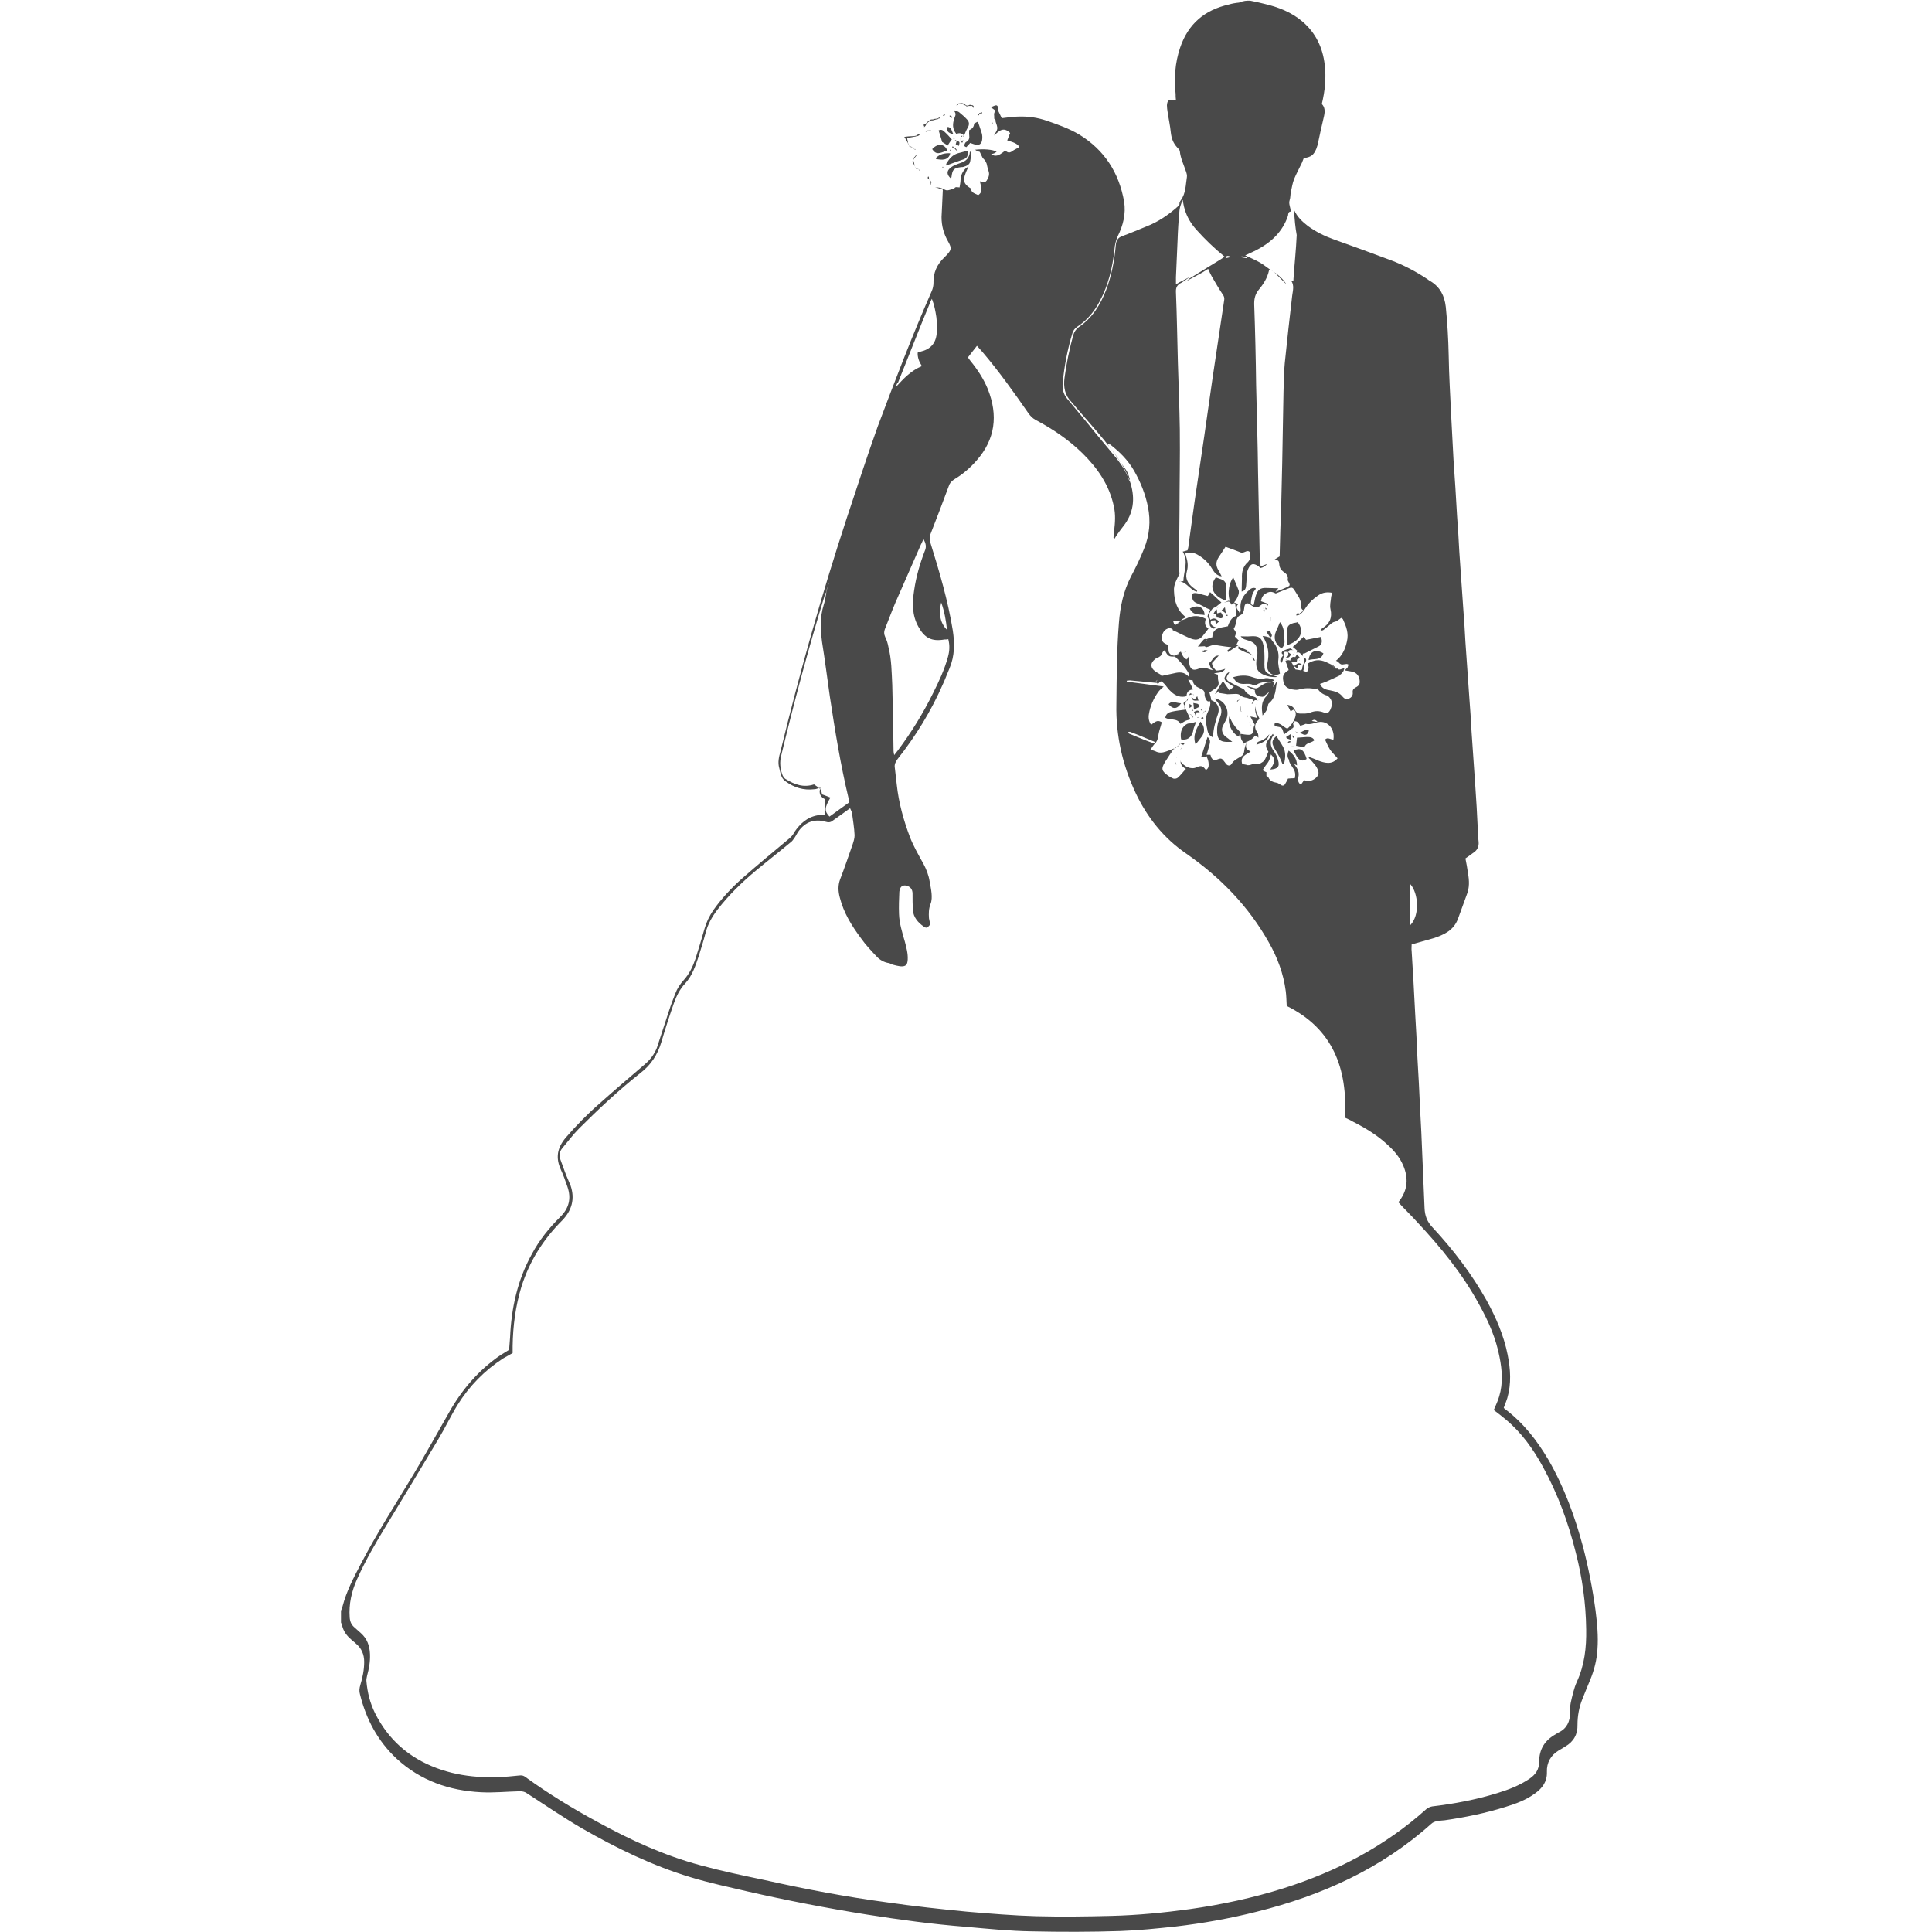<?xml version="1.0" encoding="utf-8"?>
<!-- Generator: Adobe Illustrator 21.0.0, SVG Export Plug-In . SVG Version: 6.00 Build 0)  -->
<svg version="1.1" id="图层_1" xmlns="http://www.w3.org/2000/svg" xmlns:xlink="http://www.w3.org/1999/xlink" x="0px" y="0px"
	 viewBox="0 0 600 600" style="enable-background:new 0 0 600 600;" xml:space="preserve">
<style type="text/css">
	.st0{fill:#494949;}
</style>
<path class="st0" d="M295.8,47.4C295.8,47.4,295.9,47.4,295.8,47.4L295.8,47.4C295.8,47.3,295.8,47.2,295.8,47.4
	C295.8,47.2,295.8,47.4,295.8,47.4z M298.3,43.6c0.1-0.2,0.2-0.5,0.3-0.6c-0.1,0-0.2-0.1-0.3-0.1C298.3,43.2,298.3,43.4,298.3,43.6
	c0.2,0.3,0.3,0.5,0.5,0.8c0.1-0.3,0.3-0.5,0.4-0.8C298.8,43.7,298.6,43.7,298.3,43.6z M297.1,43.8c-0.3-0.4-0.3-0.4-0.8,0.1
	C296.6,43.8,296.9,43.8,297.1,43.8c-0.1,0.3-0.2,0.6-0.3,1c0.4,0.2,0.6,0.3,1,0.5C298.1,44,298.1,44,297.1,43.8z M299.4,42.1
	c0.3-0.7,0.6-1.5,1-2.2c0.5-0.8,0.8-1.7,0.1-2.6c-0.8-0.9-1.7-1.7-2.7-2.5c-0.5-0.3-1.1-0.4-1.6-0.6c0.7,1.2,0.7,1.2,0.2,2.5
	c-0.6,1.7-0.7,3.3,0.6,4.9C297.9,41.2,298.7,41.3,299.4,42.1c-0.1,0.1-0.3,0.1-0.4,0.1c0.1,0.1,0.1,0.1,0.1,0.3
	C299.2,42.3,299.2,42.2,299.4,42.1z M300.5,46.8c-1,0.3-2,0.5-3,0.8c-1.7,0.5-2.7,1.7-3.6,3.2c-0.1,0.2,0,0.5,0,0.6
	c1.6-0.6,3.2-1.2,4.7-1.7C300.3,49.2,300.7,48.7,300.5,46.8z M301.6,47.2c-0.1,0-0.3-0.1-0.4-0.1c-0.1,1.9-1.2,3-2.9,3.5
	c-0.8,0.3-1.7,0.6-2.4,1c-1.5,0.9-2.5,2.2-0.5,3.9c0-0.3,0.1-0.5,0.1-0.6c0.3-2.3,0.7-2.7,3-3c0.3,0,0.5,0,0.8-0.1
	c0.9-0.3,1.8-0.6,2-1.7C301.5,49.2,301.5,48.2,301.6,47.2z M295.6,43.3c-0.8-0.9-1.5-1.7-2.3-2.4c-0.5-0.5-1-0.8-1.8-0.4
	c0.4,1.2,0.7,2.3,1.1,3.6c0.5,0.3,1,0.6,1.7,1.1C294.7,44.6,295.1,43.9,295.6,43.3z M294.2,46.8c-0.7-2.1-2.9-2.5-4.7-0.5
	c0.8,1.2,1.5,1.5,2.8,1.1C292.8,47.2,293.5,47,294.2,46.8z M290.6,49.1c0.1,0.1,0.1,0.2,0.1,0.3c0.8,0.1,1.7,0.3,2.6,0.1
	s1.6-0.8,1.8-1.9C293.3,47.5,291.8,47.9,290.6,49.1z M296.1,41.7c-0.6-1-0.5-2.1-1.8-2.3C294,40.8,294.3,41.2,296.1,41.7z
	 M401.9,65.2c0.9,2.1,2.5,3.6,4.3,5c2.5,1.8,5.1,3.1,7.9,4.1c5.9,2.1,11.9,4.3,17.8,6.5c4,1.5,7.8,3.5,11.4,5.9
	c0.3,0.2,0.6,0.5,0.9,0.6c3,1.8,4.4,4.5,4.8,8c0.5,5,0.8,9.9,0.9,15c0.1,6.4,0.5,12.8,0.8,19.2c0.2,4.5,0.5,8.8,0.7,13.3
	c0.4,5.8,0.8,11.6,1.1,17.4c0.3,3.7,0.5,7.4,0.7,11.1c0.4,5.7,0.8,11.6,1.2,17.3c0.3,3.6,0.5,7.2,0.7,10.8
	c0.4,5.7,0.8,11.4,1.2,17.1c0.3,3.6,0.5,7.1,0.7,10.7c0.4,5.8,0.8,11.6,1.2,17.4c0.3,4,0.5,8,0.7,12.1c0.1,1.6,0.1,3.2,0.3,4.8
	c0.1,1.2-0.3,2.3-1.2,3c-0.9,0.7-1.9,1.4-2.9,2.1c0.3,1.5,0.6,3.1,0.8,4.6c0.4,2.3,0.5,4.5-0.4,6.7c-0.9,2.5-1.8,5-2.7,7.4
	c-1.3,3.6-4.3,5-7.7,6.1c-2.2,0.6-4.5,1.3-6.7,1.9c0,0.7-0.1,1.4,0,2.1c0.4,6.5,0.8,13,1.1,19.5c0.3,4.6,0.5,9.2,0.7,13.7
	c0.3,5.2,0.6,10.3,0.8,15.4c0.1,2.5,0.3,5,0.4,7.6c0.3,7.8,0.7,15.7,1,23.5c0.1,2.5,0.8,4.3,2.5,6.1c6.5,7,12.2,14.5,16.8,22.7
	c2.9,5.3,5.3,10.8,6.5,16.8c0.9,4.5,1.2,9-0.1,13.5c-0.3,1-0.7,1.9-1.1,3c0.1,0.1,0.2,0.3,0.4,0.4c5.7,4.3,9.9,9.7,13.5,15.8
	c4.9,8.5,8.2,17.6,10.7,26.9c1.7,6.5,3,13.2,3.9,19.8c0.5,4,0.9,8,0.6,12.1c-0.2,3.3-1,6.5-2.3,9.6c-0.8,1.9-1.6,3.9-2.4,5.9
	c-1,2.5-1.5,5.2-1.5,7.9c0.1,3-1.2,5.3-3.8,6.8c-0.6,0.4-1.3,0.8-2,1.2c-2.5,1.5-3.8,3.8-3.7,6.7c0.1,3-1.4,5-3.6,6.6
	c-2.8,2.1-6.1,3.3-9.4,4.3c-6.1,1.9-12.4,3.2-18.7,4.1c-0.8,0.1-1.7,0.1-2.5,0.3c-0.6,0.1-1.3,0.4-1.7,0.8
	c-15.6,14-34.1,22.3-54.2,27.3c-8.3,2.1-16.7,3.6-25.2,4.6c-5.7,0.6-11.4,1.2-17.1,1.4c-9.2,0.3-18.4,0.3-27.6,0.1
	c-6.8-0.1-13.6-0.8-20.4-1.4c-10.3-0.8-20.5-2.2-30.7-3.8c-12.5-2-24.9-4.4-37.2-7.2c-5.9-1.4-11.7-2.6-17.6-4.4
	c-11.9-3.6-23-9-33.8-15.2c-5.8-3.4-11.4-7.2-17.1-10.9c-0.7-0.5-1.4-0.6-2.3-0.6c-3.9,0.1-7.9,0.5-11.9,0.3
	c-9.9-0.5-18.8-3.6-26.2-10.4c-5.9-5.5-9.5-12.3-11.4-20c-0.3-1-0.2-1.9,0.1-2.9c0.7-2.3,1.2-4.7,1.2-7.2c0-2.3-0.8-4.2-2.6-5.7
	c-0.5-0.5-1-0.8-1.5-1.3c-1.4-1.2-2.4-2.6-2.8-4.5c-0.1-0.3-0.2-0.5-0.3-0.7c0-1.2,0-2.5,0-3.7c0.2-0.5,0.4-0.9,0.5-1.4
	c1.2-4.6,3.4-8.8,5.6-13c5-9.6,10.8-18.6,16.4-27.9c3.7-6.2,7.2-12.5,10.8-18.8c4.1-7.4,9.4-13.6,16.3-18.3c0.8-0.5,1.7-1,2.6-1.6
	c0.1-1.2,0.2-2.5,0.3-3.8c0.4-9.2,2.3-17.9,6.8-26c2.3-4.3,5.3-8,8.7-11.4c2.8-2.7,3.6-5.8,2.3-9.5c-0.6-1.7-1.2-3.5-2-5.2
	c-1.7-3.7-1.2-6.8,1.5-10c3.2-3.7,6.7-7.3,10.5-10.6c4.6-4.1,9.4-8.2,14.2-12.3c1.6-1.4,2.8-3,3.6-5c1.2-3.7,2.5-7.6,3.7-11.3
	c0.6-1.9,1.3-3.7,2-5.5c0.6-1.6,1.5-3,2.7-4.3c1.7-1.9,2.8-4.2,3.6-6.6c1-3.1,1.9-6.2,2.8-9.3c0.6-2.1,1.5-3.9,2.7-5.7
	c2.6-3.7,5.7-7,9.2-10.1c4.7-4.1,9.5-8.1,14.3-12.1c0.7-0.6,1.3-1.2,1.7-2.1c1.8-2.6,3.9-4.6,7.2-5.2c0.8-0.1,1.5-0.1,2.3-0.2
	c0-1.5,0-3.1,0-4.8c-1.2-0.6-2.1-1.6-1.4-3.6c-0.8,0.2-1.3,0.5-1.9,0.5c-3.4,0.4-6.3-0.5-9-2.5c-1.4-1-1.5-2.6-1.9-4.1
	c-0.5-1.7-0.1-3.5,0.4-5.2c5.9-24.3,12.7-48.4,20.5-72.2c3.2-9.6,6.3-19.2,9.7-28.7c5.3-14.1,10.7-28.2,16.8-42.1
	c0.3-0.7,0.5-1.6,0.5-2.4c-0.1-3.2,1.1-5.8,3.4-8c0.2-0.2,0.5-0.5,0.6-0.6c1.6-1.7,1.7-2.2,0.6-4.2c-1.4-2.4-2.1-4.9-2.1-7.7
	c0.1-2.7,0.3-5.4,0.4-8.5c-0.6-0.2-1.5-0.5-2.4-0.8c0.5,0.1,1,0.1,1.5,0.2c0.5,0.1,1.1,0.4,1.5,0.6c1,0.6,1.9-0.3,2.9-0.2
	c0.3-0.9,1-0.5,1.7-0.5c0.1-0.8,0.3-1.5,0.3-2.3c0.1-1.9,1-3.4,2.5-4.2c-0.5,1-0.9,1.9-1.2,2.9c-0.5,1.6-0.1,2.6,1.4,3.6
	c0.2,0.1,0.5,0.3,0.5,0.4c0.2,1.4,1.4,1.5,2.3,2c1.7-1.2,0.8-2.7,0.5-4.3c0.8,0.2,1.5,0.6,2.1-0.2c0.6-0.9,1-1.9,0.6-3
	c-0.3-0.8-0.4-1.5-0.6-2.3c-0.1-0.3-0.3-0.6-0.5-1c-0.3-0.3-0.6-0.6-0.8-0.9c-0.3-0.6-0.6-1.3-1-2.1c0.3-0.1,0.5-0.1,0.8-0.2h-0.1
	c0.5,0.1,0.9,0.2,1.3,0.3l-0.1-0.1c0.3,0.1,0.5,0.3,0.7,0.3l-0.1-0.1c0.3,0.1,0.5,0.3,0.7,0.3l-0.1-0.1c0.9,1.2,2.1,1.5,3.4,0.7
	c0.5-0.3,0.9-0.6,1.4-1c0.3,0.1,0.6,0.1,0.8,0.3c0.6,0.3,1,0.1,1.5-0.2c0.6-0.5,1.4-0.8,2.2-1.3c-0.1-0.6-0.8-1-1.4-1.3
	s-1.4-0.5-2.3-0.8c0.3-0.8,0.6-1.5,0.9-2.3c-2.1-2.1-3.5-0.6-5,0.8c0.3-0.7,0.9-1.4,1-2.1c0.1-0.7-0.3-1.5-0.5-2.2l0,0
	c0-0.2,0-0.5,0-0.6l0.1,0.1c-0.1,0-0.3,0-0.4,0l0.1-0.1c-0.1-0.2-0.2-0.3-0.3-0.5c0.1-0.1,0.1-0.2,0.1-0.1c0-0.1,0,0,0,0.1
	c0-0.5-0.1-0.8-0.1-1.3c0.1-0.5,0.3-0.8,0.4-1.1c-0.6-0.4-1-0.7-1.4-1c0.6-0.2,1.2-0.6,1.7-0.6c0.8,0.2,0.4,1.2,0.6,1.7
	c0.4,0.8,0.8,1.7,1.1,2.3c1.9-0.2,3.6-0.5,5.2-0.5c3-0.1,5.9,0.3,8.8,1.3c3.5,1.2,6.9,2.4,10.1,4.3c7.8,4.8,12.3,11.8,13.9,20.8
	c0.6,3.8-0.3,7.4-2,10.8c-0.6,1.4-0.9,2.7-1,4.1c-0.6,5.6-1.9,11.1-4.6,16.1c-1.7,3.2-3.9,5.9-7,7.9c-0.7,0.5-1.1,1-1.4,1.8
	c-1.6,5.2-2.6,10.5-3.1,15.9c-0.1,1.7,0.3,3.3,1.4,4.6c2.3,2.8,4.6,5.5,6.8,8.2c2.8,3.5,5.7,6.9,8.6,10.4c1.6,2.1,3.1,4.3,3.9,6.9
	c0.1-0.3,0.2-0.5,0.1-0.7c-0.3-1-0.6-2-1.2-2.8c-2.1-3-4.3-6.1-6.6-9c-3.1-3.8-6.4-7.4-9.6-11.2c-0.2-0.3-0.4-0.5-0.6-0.7
	c-2.1-2.1-2.6-4.7-2.2-7.6c0.6-4.5,1.5-8.8,2.7-13.2c0.3-1,0.8-1.8,1.7-2.5c4.2-2.8,6.7-6.9,8.5-11.5c1.7-4.5,2.6-9.1,3-13.8
	c0.1-1.5,0.6-2.5,2.1-3c2.5-0.9,5-2,7.5-3c3.6-1.4,6.8-3.6,9.6-6.1c0.6-0.6,1-1.4,1.5-2.1l0,0c-0.3,1.1-0.8,2.1-0.9,3.2
	c-0.3,3.1-0.5,6.3-0.6,9.4c-0.2,3.8-0.3,7.6-0.5,11.4c0,0.6,0,1.3,0,2.2c0.8-0.5,1.4-0.8,2-1.1c0.8-0.4,1.5-0.8,2.3-1.2l0,0
	c-0.9,0.6-1.7,1.3-2.6,1.8c-1.3,0.6-1.8,1.5-1.7,3c0.3,7.3,0.4,14.5,0.6,21.8c0.2,6.9,0.5,13.8,0.6,20.7c0.1,8.6-0.1,17.1-0.1,25.7
	c-0.1,6-0.1,11.9-0.1,17.9c0,0.5,0.1,0.9,0.1,1.3c-0.8,1.7-1.9,3.4-1.7,5.4c0.1,3.2,1,6,3.6,8c-0.1,0.1-0.2,0.2-0.3,0.3
	c-0.2,0.1-0.4,0.2-0.6,0.3c-0.1,0.1-0.2,0.2-0.3,0.3c-0.1,0.1-0.2,0.2-0.3,0.3c-0.6,0-1.3,0-1.9,0c-0.2,0-0.4,0-0.5,0
	c0.1,0.3,0.2,0.6,0.3,0.9c0.2,0.2,0.4,0.4,0.6,0.6c0.1,0.1,0.2,0.2,0.3,0.3c-0.8,0.2-1.7,0.3-2.5,0.5c-1.3,0.3-2,1.3-2.2,2.8
	c-0.1,1.2,0.5,1.8,1.5,2.2c0.2,0.1,0.3,0.3,0.5,0.4c0,0.5,0.1,1,0.1,1.4c0,0.8,0.5,1.4,1.2,1.6c0.7,0.3,1.3,0,1.8-0.5
	c0.3-0.3,0.5-0.5,0.8-0.6v-0.1c0.4,1,0.8,2.1,1.9,2.5c0.3-0.5,0.5-0.9,0.8-1.4h-0.1c0,1-0.1,2.1,0.1,3c0.3,1.4,1.1,1.9,2.5,1.4
	c1.2-0.5,2.4-0.5,3.6,0c1.5,0.6,3.2,0.6,5-0.1c-0.8,1.5-2.2,1-3.5,1.5c0.6,0.1,1,0.3,1.2,0.3c0.1,0.6,0,1.2,0.1,1.7
	c0.4,1.4,0.1,2.1-1.3,2.9c-0.5,0.3-1,0.7-1.4,1c0.3,1,0.5,1.7,0.6,2.5c-0.8,0.4-1.3,0.3-1.6-0.3c-0.3-0.5-0.5-1.1-0.5-1.6
	c0.1-1-0.4-1.5-1.4-1.9c-1.1-0.5-2.1-1-2.3-2.5c-0.4-0.1-0.7-0.1-1.4-0.2c0.5,0.9,0.8,1.5,1.2,2.3c0.1,0.3,0.2,0.5,0.3,0.8l0.1-0.1
	c-1.3,0.1-2.1,0.7-2.1,2.1c-1.7,0.5-3.4,0-4.8-1.4c-0.7-0.6-1.3-1.4-1.9-2.2c-0.1-0.1-0.2-0.2-0.3-0.3c-0.1-0.1-0.2-0.2-0.3-0.3
	c-0.4-0.5-0.8-0.5-1.2,0c-0.1,0.1-0.2,0.2-0.3,0.3c-0.1,0-0.2,0-0.3,0c0-0.5,0-0.8,0-1.3c0.1-0.1,0.3-0.2,0.4-0.3s0.2-0.2,0.3-0.3
	c0.1-0.1,0.2-0.3,0.3-0.4c1.4-0.3,2.8-0.6,4.2-0.9c1.6-0.4,3.2-0.5,4.5,1c0-0.5,0.1-0.8,0-1.1c-1.1-1.9-2.6-3.6-4.2-5.1
	c-0.7,0-1.5,0.1-2-0.3c-0.5-0.3-0.8-1-1.2-1.7c-0.3,0.3-0.6,0.5-0.7,0.8c-0.3,1-1,1.4-1.8,1.7c-0.3,0.1-0.5,0.3-0.6,0.4
	c-1.2,1-1.4,2.2-0.3,3.3c0.6,0.6,1.5,1,2.3,1.5l0,0c0,0.1,0,0.2,0.1,0.3c-0.1,0.1-0.2,0.3-0.3,0.4c-0.1,0.1-0.2,0.2-0.3,0.3
	c-0.1,0.1-0.3,0.2-0.4,0.3c-0.1,0.4-0.2,0.8-0.3,1.2c-2.8-0.3-5.6-0.5-8.5-0.8c-0.3,0-0.7,0.1-1,0.1c0,0.1,0,0.2,0.1,0.3
	c3.7,0.5,7.5,1,11.4,1.5c-0.7,0.7-1.4,1.2-1.7,1.7c-1.5,2.1-2.5,4.4-2.9,6.9c-0.2,1.2,0,2.3,0.7,3.3c1.7-1.4,2.2-1.4,3.3-0.8
	c-0.3,1.3-0.8,2.5-1,3.7c-0.1,1-0.3,1.9-0.9,2.7c-0.1-0.1-0.3-0.3-0.5-0.4c-2.5-1-4.9-2.1-7.4-3c-0.1-0.1-0.3,0-0.8,0.1
	c0.3,0.3,0.5,0.5,0.6,0.5c2.3,0.9,4.5,1.9,6.8,2.7c0.3,0.1,0.8,0.1,1.2,0.1c-0.5,0.6-1,1.3-1.5,2.1c0.6,0.2,1,0.3,1.5,0.5
	c1.1,0.6,2.2,0.5,3.3,0.1c0.8-0.3,1.7-0.6,2.6-1v-0.1c-1,1.4-1.9,2.8-2.8,4.2c-1.4,2.3-1.2,2.9,1,4.5c0.5,0.3,1,0.6,1.5,0.8
	c0.5,0.1,1.1,0,1.4-0.3c0.9-0.8,1.6-1.8,2.5-2.7c-1.1-0.6-1.7-1.4-1.7-2.5h-0.1c1.2,1.8,3.4,2.8,5.1,2c1.2-0.6,2-0.5,2.7,0.6
	c0.1,0.1,0.3,0.1,0.4,0.1c0.8-0.6,0.7-1.5,0.6-2.3s-0.5-1.5-0.8-2.3c0.5,0,0.9,0,1.4,0c0.1,0.3,0.2,0.6,0.3,0.9
	c0.5,0.8,0.9,1,1.7,0.6c1.3-0.5,1.5-0.5,2.3,0.6c0.3,0.3,0.4,0.6,0.6,0.8c0.6,0.6,1.3,0.6,1.7-0.1c0.6-1,1.6-1.5,2.6-2.1
	c0.8-0.4,1.2-0.9,1.3-1.9c0.1-1,0.5-2,0.8-3h-0.1c-0.3,2.3-0.3,2.3,1.3,3.2c-1.4,1-3.4,1.5-2.6,3.9c0.5,0.1,0.9,0.1,1.2,0.2
	c1.3,0.6,2.4-0.9,3.7-0.2c0.1,0.1,0.5-0.1,0.7-0.2c0.5-0.3,1-0.6,1.3-1c0.5-0.9,0.9-1.9,1.3-2.9c0.1-0.3,0.1-0.6,0.3-1
	c0.1,0,0.2,0,0.3,0c0.1,0.5,0.3,1,0.2,1.4c-0.2,1.4-0.5,2.6-1.4,3.7c-0.5,0.6-0.8,1.2-1.3,1.9c0.5,0.3,0.8,0.5,1.2,0.6
	c0,0.5,0,0.8,0,1.2c0.2,0.1,0.5,0.2,0.6,0.4c0.5,1.2,1.5,1.5,2.6,1.7c0.5,0.1,0.8,0.4,1.2,0.6c0.6,0.5,1.2,0.3,1.5-0.4
	c0.3-0.5,0.6-1,0.8-1.5c0.8-0.1,1.5-0.1,2.1-0.1c0.3-1.2,0.1-2.2-0.5-3.1c-0.3-0.5-0.7-1-1-1.6s-0.5-1.2,0.1-1.7
	c0.5,0.8,1,1.6,1.5,2.4c0.8,1.1,1.4,2.2,1,3.7c-0.2,0.8-0.1,1.7,0.8,2.3c0.3-0.5,0.7-0.9,1-1.4c0.4,0.1,0.8,0.2,1.1,0.2
	c1.2,0.1,2.3-0.5,3-1.4s0.3-1.9-0.2-2.8c-0.4-0.7-1-1.3-1.5-1.9c-0.3-0.4-0.6-0.7-1-1c0.1-0.1,0.1-0.2,0.2-0.3
	c0.8,0.3,1.7,0.6,2.5,1c2.3,0.9,4.5,1.5,6.3-0.6c-0.7-0.8-1.6-1.7-2.3-2.6c-0.6-1-1.1-2.1-1.6-3.2c0.8-0.9,1.7,0,2.6,0
	c0.5-3-1.4-5.6-4.1-5.5c-1.5,0.1-2.9,1-4.5,0.6c-0.1,0-0.3,0.1-0.4,0.2c-0.5,0.1-0.8,0.3-1.3,0.4c-0.5-0.8-0.8-1.5-1.9-1.4
	c0.1,0.2,0.1,0.4,0.2,0.6l0.1-0.1c-0.5,0.1-0.8,0.1-0.5,0.7h-0.1h0.1c0,0.3,0.1,0.6-0.1,0.8c-0.6,0.5-1.3,1-1.9,1.4
	c-0.3,0.2-0.6,0.4-0.8,0.6c-0.2-0.2-0.3-0.3-0.3-0.5c-0.5-1.6-0.5-1.6-2.3-1.9c-0.5-0.1-0.6-0.4-0.4-1c1.7-0.3,2.6,1.2,3.9,1.7
	c2.2-1.8,3.5-5.2,1.9-5.9c-0.2,0.1-0.5,0.3-0.9,0.5c-0.3-0.6-0.6-1.2-1-2c1.3,0.2,1.9,0.7,2.3,1.5c0.3,0.7,0.8,1.2,1.6,1.2
	c1.1,0,2.3,0.1,3.2-0.3c1.5-0.6,2.8-0.6,4.3,0c0.9,0.4,1.4,0.1,1.9-0.8c0.5-1,0.7-2.1,0.3-3.1c-0.3-0.6-0.8-1.2-1.3-1.4
	c-1.2-0.3-2.1-1-2.8-1.9c0-0.1-0.1-0.3-0.1-0.4c-0.1,0.1-0.1,0.3-0.2,0.4c-2-0.5-3.9-0.5-5.9,0.1c-0.6,0.1-1.2,0-1.8-0.1
	c-1.6-0.3-2.4-1-2.7-2.3c-0.4-1.9-0.1-2.6,1.6-3.7c-0.3-0.9-0.6-1.9-1-2.8c1.4-0.6,1.5-0.5,3.1,2.6c3.9,0.6,3.9,0.7,4.8,3.4
	c0.5,0.3,1.1,0.5,1.7,0.8c0.1,0.1,0.1,0.3,0,0.1c0.1,0.1,0.1,0-0.1,0c0.5-0.3,1-0.3,1.3,0.3c0.6,1.4,1.8,1.7,3.1,1.9
	c1.4,0.3,2.8,0.6,3.8,1.9c0.5,0.6,1.2,1.1,2,0.7c0.8-0.4,1.3-1,1.2-1.9c-0.1-0.8,0.2-1.2,0.9-1.6c1.2-0.6,1.4-1.2,1.2-2.5
	c-0.3-1.5-1.2-2.3-2.8-2.5c-0.6-0.1-1.2-0.2-1.8-0.3c0.1-0.1,0.2-0.2,0.3-0.3c0.1-0.1,0.2-0.2,0.3-0.3s0.2-0.2,0.3-0.3
	c0.1-0.3,0.2-0.6,0.3-0.9c-0.2-0.1-0.4-0.2-0.6-0.2c-0.5,0.1-1,0.1-1.5,0.2c-0.2-0.1-0.5-0.2-0.6-0.3s-0.2-0.2-0.3-0.3
	c-0.1-0.1-0.2-0.2-0.3-0.3c-0.2-0.1-0.4-0.2-0.6-0.3c1.9-1.5,2.9-3.6,3.4-6c0.6-2.5-0.2-4.6-1.2-6.8c-0.1-0.3-0.5-0.4-0.6-0.5
	c-0.7,0.5-1.2,1-1.9,1.2c-0.8,0.1-1.2,0.6-1.8,1.1c-0.6,0.5-1.2,1-1.9,1.5c-0.2,0.1-0.5,0.1-0.8,0.1c0.2-0.4,0.4-0.6,0.6-0.7
	c2.2-1.4,3.1-3.2,2.5-5.9c-0.3-1.2,0.1-2.6,0.2-3.9c0.1-0.4,0.2-0.8,0.3-1.2c-1.6-0.3-3-0.1-4.3,0.8c-1.5,1-2.8,2.2-3.8,3.7
	c-0.4,0.6-0.7,1.1-1.2,1.6s-1,1-1.9,0.9c0.2-0.3,0.4-0.6,0.5-0.8h0.1c0.1,0.1,0.3,0.3,0.4,0.3c0.4-0.3,0.8-0.6,1.4-1
	c-0.9-0.4-0.8-1-0.8-1.7s-0.3-1.5-0.6-2.2c-0.5-0.9-1.1-1.7-1.6-2.6c-0.4-0.6-0.8-0.7-1.4-0.5c-1.4,0.5-2.7,1.1-4.3,1.7
	c-0.8-0.4-1.7-0.8-2.9-0.1c-1.2,0.6-1.5,1.5-1.7,2.5c0.8,0.3,1.5,0.6,2.2,0.8c0,0.2,0,0.5,0,0.6c-0.7-0.6-1.5-0.8-2.3-0.1
	c-1.1,1-1.9,0.7-3-0.1c-1.2-1-2-0.6-2.1,1c-0.1,0.9-0.3,1.7-1.1,2.1c-1.9,0.8-1.1,2.9-2.1,4.1c-0.1,0.1,0,0.3,0.1,0.5
	c0.7,0.6,0.5,1.4,0.2,2.1c0.5,0.5,0.8,0.8,1.2,1.2c-0.3,0.5-0.5,0.8-0.7,1.3c0.3,0.1,0.5,0.1,0.6,0.2c-1,0.6-2.1,1.4-3.2,2.1
	c-0.1-0.1-0.2-0.3-0.3-0.4c0.5-0.5,1-0.8,1.3-1.1c-1.2-0.1-2.5-0.3-3.8-0.5c-1-0.2-2-0.3-3,0.2c-0.3,0.1-0.6,0.2-1,0.3
	c-0.2-0.1-0.5-0.3-0.6-0.4c0.1-0.1,0.1-0.1,0.2-0.1c-0.1,0.1-0.1,0.1-0.1,0.2c-0.6,0-1.4,0.1-2.1,0.1c0.6-0.7,1-1.3,1.5-1.8
	c0.3-0.5,0.7-0.7,1.3-0.5c-0.1,0.1-0.2,0.3-0.3,0.5c0.1,0,0.1,0.1,0.2,0.1c0-0.2,0-0.4,0-0.6c0.6-0.2,1.2-0.5,1.8-0.6
	c0.1-3.1,2.6-2.9,4.8-3.4c0.5-1.3,1-2.7,2.7-3.3c-0.1-1.2-0.3-2.5-0.4-3.8c-0.5-0.1-1-0.1-1.5-0.1l0.1,0.1c-0.5-1.1-1.2-0.3-1.9-0.3
	l0.1,0.1c0.5-0.3,0.9-0.7,1.3-0.6c0.9,0.2,1.8,0.6,2.9,1c-1.4,1.3,0.3,1.9,0.4,3c0.2-0.4,0.3-0.8,0.3-1.2c-0.4-2.6,0.8-4.6,2.7-6.2
	c0.5-0.5,1.2-0.8,2-0.5c-0.1,0.2-0.1,0.5-0.3,0.6c-0.9,1-1,2.3-1.2,3.5c-0.1,0.6,0,1.1,0.8,1.2c0.3-1,0.4-2.1,0.7-3
	c0.6-1.9,1.4-2.5,3.4-2.4c1.2,0,2.4,0.1,3.6,0.1c-0.2,0.3-0.5,0.6-0.9,1.1c1.4-0.5,2.6-1,3.7-1.5c0.8-0.4,0.9-0.6,0.4-1.5
	c-0.1-0.3-0.4-0.6-0.3-0.8c0.3-1.2-0.5-1.9-1.4-2.5c-0.7-0.5-1.1-1.2-1.2-2.1c-0.1-1.4-0.3-1.5-1.8-1.5v0.1c0.6-0.4,1.2-0.8,1.9-1.2
	c0.1-5.3,0.3-10.7,0.5-16.2c0.1-4.3,0.2-8.5,0.3-12.8c0.1-7.4,0.3-14.7,0.4-22.1c0.1-3,0.1-6,0.4-9c0.7-7,1.5-13.9,2.3-20.9
	c0.2-1.5,0.7-3.2-0.3-4.6c0.2,0.1,0.4,0.1,0.6,0.2c0.1-0.3,0.1-0.5,0.1-0.8c0.3-4.5,0.8-9,1-13.6C402.3,70.8,402,68,401.9,65.2
	C402,65.2,401.9,65.2,401.9,65.2z M257.3,181.6c-0.2,0.7-0.5,1.4-0.6,2.1c-0.3,0.5-0.6,1-0.7,1.6c-5,16.3-9.4,32.8-13.4,49.4
	c-0.5,2-0.3,3.9,0.3,5.7c0.2,0.6,0.6,1.3,1.2,1.6c2.6,1.6,5.4,2.7,8.7,1.6c2.2,1.5,2.2,1.5,2.5,3.1c0.8,0.3,1.7,0.6,2.6,1
	c-1.9,3.2-1.9,4.2-0.3,5.9c2-1.5,4.1-2.9,6.1-4.4c-0.1-0.6-0.1-1-0.2-1.4c-2.5-10.5-4.2-21-5.8-31.6c-0.8-5.6-1.5-11.2-2.4-16.8
	c-0.5-3.9-0.7-7.7,0.5-11.5c0.5-1.4,0.6-2.9,0.9-4.4C256.8,183,257,182.3,257.3,181.6c0.1-0.3,0.1-0.5,0.1-0.6c-0.1,0-0.1,0-0.1-0.1
	C257.3,181.2,257.3,181.4,257.3,181.6z M278.3,120.1c2.3-2.5,4.6-5,8-6.4c-0.9-1.4-1.4-2.8-1.3-4.2c0.2-0.1,0.3-0.1,0.4-0.2
	s0.3-0.1,0.5-0.1c3-0.7,4.7-2.5,5-5.6c0.1-1.7,0.1-3.4-0.1-5.1c-0.3-1.9-0.6-3.7-1.4-5.7c-0.3,0.6-0.5,0.9-0.6,1.3
	c-3.4,8.2-6.6,16.5-9.9,24.7C278.4,119.2,278.4,119.7,278.3,120.1L278.3,120.1L278.3,120.1z M343.9,137.8c0-0.1,0-0.1-0.1-0.1h-0.1
	C343.8,137.7,343.9,137.7,343.9,137.8c0.4,0.5,0.6,1.1,1.1,1.6c2.6,3.2,4.8,6.6,6.1,10.7c1.5,4.9,0.9,9.4-2.3,13.4
	c-0.8,1-1.5,2-2.2,3c-0.2,0.3-0.3,0.6-0.5,0.8c-0.1-0.1-0.2-0.2-0.3-0.3c0.1-0.7,0.1-1.4,0.2-2.1c0.3-2.6,0.5-5.1-0.1-7.7
	c-1.4-6.6-5.1-11.9-9.8-16.5c-4.3-4.2-9.2-7.5-14.5-10.3c-0.9-0.5-1.5-1.1-2.1-1.9c-4.6-6.6-9.2-13.1-14.4-19.2
	c-0.5-0.6-1.1-1.2-1.7-1.9c-1,1.3-1.9,2.4-2.8,3.6c0.3,0.5,0.6,0.8,0.8,1.1c2.2,2.7,4.1,5.6,5.4,8.8c3.2,8.1,2.3,15.5-3.5,22.1
	c-2,2.3-4.3,4.3-7,5.9c-0.9,0.6-1.4,1.2-1.7,2.2c-1.8,4.9-3.7,9.8-5.6,14.7c-0.4,0.9-0.3,1.7-0.1,2.6c2.8,9,5.5,18.1,7,27.4
	c0.6,4,0.6,7.9-1,11.7c-0.7,1.6-1.3,3.3-2,4.8c-3.7,8.5-8.5,16.3-14.2,23.5c-0.6,0.8-1,1.7-0.8,2.7c0.2,1.7,0.4,3.5,0.6,5.2
	c0.6,5.6,2.1,11,4.1,16.3c1.1,2.8,2.7,5.6,4.2,8.3c0.9,1.7,1.6,3.5,1.9,5.4c0.2,1.2,0.5,2.5,0.6,3.7c0.1,1.1,0.1,2.3-0.3,3.3
	c-0.6,1.5-0.6,3-0.5,4.5c0.1,0.6,0.3,1.3,0.4,1.9c-1,1.2-1.2,1.2-2.1,0.6c-1.7-1.2-3.1-2.8-3.3-5c-0.1-1.7-0.1-3.5-0.1-5.2
	c0-1.4-0.8-2.3-2.2-2.5c-1.1-0.1-1.7,0.5-1.9,1.9c-0.1,2.3-0.2,4.6-0.1,7c0.1,2.9,1,5.7,1.8,8.5c0.5,1.9,1,3.7,0.9,5.6
	c-0.1,1.7-0.6,2.2-2.3,2.1c-0.8-0.1-1.5-0.3-2.3-0.5c-0.4-0.1-0.8-0.4-1.2-0.5c-1.5-0.2-2.9-1-3.9-2.1c-1.7-1.8-3.4-3.6-4.8-5.6
	c-2.9-3.9-5.4-7.9-6.6-12.7c-0.5-1.9-0.6-3.7,0.1-5.6c1.4-3.6,2.6-7.2,3.9-10.9c0.3-0.9,0.6-1.9,0.6-2.8c-0.1-2.3-0.5-4.6-0.8-6.9
	c-0.1-0.5-0.4-1-0.6-1.5c-1.9,1.4-3.6,2.6-5.3,3.8c-0.7,0.6-1.4,0.7-2.3,0.4c-3.4-1-6.3,0.1-8.3,2.8c-0.5,0.6-0.8,1.4-1.3,2.1
	c-0.4,0.6-0.8,1.2-1.4,1.6c-3.6,3-7.2,5.8-10.8,8.8c-4.3,3.6-8.3,7.5-11.7,11.9c-1.7,2.2-3.1,4.6-3.8,7.4c-0.6,2.4-1.4,4.8-2.1,7.1
	c-1,3-2,6.1-4.2,8.5c-1.7,1.8-2.7,3.9-3.5,6.1c-1.4,4-2.7,8-3.9,12.1c-1.2,4-3.3,7.2-6.6,9.7c-6.7,5.3-13,11.2-19,17.2
	c-1.9,1.9-3.5,4.1-5.2,6.1c-0.8,1-1.1,2.1-0.6,3.4c0.5,1.4,1,2.7,1.5,4.1s1.2,2.8,1.7,4.1c1.4,4.1,0.4,7.7-2.6,10.8
	c-5.9,5.9-10.2,12.7-12.7,20.7c-1.8,5.9-2.6,12.1-2.7,18.3c0,0.8,0,1.5,0,2.2c-1.1,0.6-2.1,1.2-3,1.7c-5.7,3.7-10.5,8.6-14.1,14.4
	c-2.1,3.4-3.9,7.2-6,10.7c-5.3,8.9-10.7,17.8-16.1,26.7c-3.3,5.4-6.5,10.9-9.1,16.7c-1.7,3.8-2.6,7.7-2.3,11.9
	c0.1,1.4,0.6,2.4,1.6,3.2c0.7,0.6,1.3,1.2,1.9,1.7c1.9,1.7,2.7,3.9,2.8,6.5c0.1,2.3-0.3,4.5-0.9,6.7c-0.1,0.6-0.3,1.2-0.2,1.8
	c0.3,3.4,1.1,6.6,2.6,9.7c4.1,8.3,10.6,14,19.2,17.2c8.3,3.1,16.9,3.3,25.6,2.3c0.8-0.1,1.4,0,2,0.5c7.2,5.2,14.7,9.8,22.5,14
	c10.2,5.6,20.7,10.4,31.9,13.4c6.6,1.8,13.3,3.2,20,4.6c12.5,2.8,25.2,5.2,37.9,6.9c8.3,1.2,16.6,2.1,24.9,2.9
	c7.2,0.6,14.3,1.2,21.4,1.4c7.8,0.2,15.6,0.1,23.4-0.1c8.1-0.2,16.3-1,24.3-2.1c9.9-1.4,19.7-3.5,29.2-6.5
	c16.4-5.2,31.4-13,44.3-24.6c0.5-0.4,1.2-0.7,1.8-0.8c6.8-0.8,13.6-2.1,20.1-4.1c3.6-1.1,7-2.4,10.1-4.5c1.9-1.3,3-2.9,3-5.3
	c0-3.8,1.7-6.6,5.1-8.5c0.4-0.2,0.7-0.5,1-0.6c2.5-1.2,3.5-3.4,3.5-6.1c0-1,0-2.1,0.2-3.1c0.5-2.2,1-4.5,1.9-6.5
	c2.4-5.2,3-10.7,2.9-16.3c-0.1-8.1-1.2-15.9-3.2-23.7c-2.3-9.3-5.6-18.3-10.2-26.7c-3-5.5-6.6-10.6-11.5-14.7
	c-1.3-1.1-2.6-2.1-3.8-3c0.6-1.5,1.3-2.8,1.7-4.3c1.2-4,0.9-8.1,0.1-12.1c-1.1-5.8-3.4-11.1-6.3-16.3c-5.2-9.6-12-17.9-19.4-25.8
	c-1.9-2.1-3.9-4-5.7-6c0.1-0.3,0.3-0.4,0.4-0.6c2.5-3.4,2.7-7,1.1-10.8c-1.1-2.6-2.8-4.6-4.9-6.5c-3.2-3-6.9-5.2-10.8-7.2
	c-0.8-0.5-1.6-0.8-2.4-1.2c0.8-15.2-3.7-27.6-18.1-34.7c-0.1-1.6-0.1-3.1-0.3-4.6c-0.7-5.4-2.6-10.5-5.3-15.2
	c-6.3-11.2-15.1-20.2-25.6-27.5c-7-4.8-12.1-11.2-15.7-18.8c-4.1-8.7-6.2-17.9-6-27.6c0.1-8.5,0.1-16.9,0.8-25.4
	c0.4-5,1.4-9.7,3.7-14.2c1.5-2.8,2.9-5.7,4.1-8.7c1.7-4.2,2.1-8.6,1.2-13c-0.8-4-2.3-7.7-4.3-11.2c-1.9-3.3-4.5-5.9-7.5-8.2
	C344.7,138.1,344.3,138,343.9,137.8z M286.8,167.4c-0.3,0.6-0.5,1.2-0.8,1.7c-2.6,6-5.3,12-7.9,18c-1.2,2.8-2.2,5.6-3.3,8.3
	c-0.3,0.8-0.3,1.5,0.1,2.4c0.5,1,0.8,2,1,3.1c1,3.9,1,7.9,1.2,11.8c0.2,6.8,0.3,13.7,0.4,20.6c0,0.3,0.1,0.6,0.2,1.2
	c0.5-0.6,0.8-1,1.1-1.4c4.2-5.6,7.9-11.6,11-17.9c1.8-3.6,3.5-7.2,4.6-11.2c0.5-1.8,0.6-3.6,0.1-5.5c-0.5,0.1-0.8,0.1-1.2,0.1
	c-4,0.7-6.2-0.5-8.1-4c-2-3.6-1.9-7.4-1.3-11.3c0.6-4.2,1.8-8.3,3.3-12.2C287.8,169.8,287.5,168.7,286.8,167.4z M438,287.3
	c3-3.1,2.5-9.9,0-12.7C438,278.8,438,282.9,438,287.3z M294.1,195.6c-0.3-2.9-0.8-5.7-1.8-8.5C291.6,190.2,291.7,193.2,294.1,195.6z
	 M407.4,223.9c0.6,0.1,1.2,0.3,1.8,0.3C408.6,223.5,408.1,223.3,407.4,223.9z M257.7,180c0-0.1,0-0.1,0-0.1S257.7,179.9,257.7,180
	L257.7,180L257.7,180z M388.2,0.2c1.5,0.3,3,0.6,4.5,1c4.3,1,8.4,2.6,11.8,5.5c4.1,3.5,6.3,8.1,6.9,13.4c0.5,4.1,0.1,8.1-0.9,12.2
	c1,1,1,2.3,0.7,3.7c-0.7,3-1.4,6-2,9c-0.1,0.4-0.3,0.8-0.4,1.2c-0.8,1.9-1.6,2.6-3.9,2.9c-0.2,0.5-0.4,1-0.6,1.5
	c-0.8,1.7-1.7,3.3-2.4,5c-0.5,1.3-0.7,2.6-1,4c-0.2,0.8-0.1,1.7-0.4,2.6c-0.4,1.2,0.4,2.3,0.3,3.5l0,0c-0.8,0.1-0.7,0.8-0.8,1.3
	c-0.8,2.4-2.1,4.5-3.8,6.3c-2.3,2.4-5.2,4.1-8.2,5.4c-0.4,0.2-0.8,0.4-1.3,0.6c1.7,0.8,3.3,1.5,4.7,2.3c1,0.6,2,1.4,3,2.1
	c-0.1,0.1-0.3,0.2-0.3,0.3c-0.5,2.3-1.7,4.2-3.2,6c-1.1,1.4-1.4,2.7-1.4,4.4c0.3,8.4,0.5,16.8,0.6,25.2c0.2,9.1,0.5,18.1,0.6,27.2
	c0.2,8.4,0.3,16.8,0.5,25.2c0,1.2,0.2,2.5,0.3,3.9c0.9-0.3,1.5-0.6,2.1-0.8V175c-0.5,0.7-1.2,1.2-2.1,1.4c-0.2-0.1-0.4-0.3-0.6-0.5
	c-1.7-1.2-2.6-0.9-3.4,1.1c-0.1,0.3-0.2,0.6-0.2,0.9c-0.1,1.3-0.2,2.6-0.3,3.9c-0.1,1.2-0.5,1.7-1.4,1.9c0-1.4,0.1-2.7,0.1-4.1
	c-0.1-1.9,0.3-3.7,1.8-5c0.7-0.7,0.9-1.6,0.8-2.6c-0.1-0.7-0.5-1-1.2-0.8c-0.5,0.2-1,0.4-1.4,0.5c-1.8-0.7-3.4-1.3-5.1-1.9
	c-0.8,1.2-1.4,2.2-2.1,3.2c-0.9,1.4-1,2.6-0.1,4.1c0.3,0.5,0.6,1.1,1,1.9c-1.7-0.3-2.3-1.3-3-2.4c-1-1.7-2.4-3.1-4.1-4.1
	c-1.2-0.8-2.6-1.2-4.2-0.6c0.1,0.4,0.2,0.8,0.3,1.1c0.5,1.5,0.6,3,0.2,4.4c-0.6,2.2,0.2,3.7,1.8,5c0.5,0.4,1,0.7,1.4,1.1
	c-0.1,0.1-0.1,0.2-0.2,0.3c-0.4-0.2-0.9-0.4-1.2-0.6c-1.3-1-2.3-2.3-4-2.7l-0.1,0.1c0.4-0.1,0.8-0.1,1.2-0.1
	c0.1-3.2,1.7-6.1-0.2-9.2c0.6-0.1,1-0.3,1.5-0.4c0.1-0.5,0.3-1,0.3-1.5c0.6-4.6,1.3-9.2,1.9-13.7c1-6.8,2-13.6,3-20.3
	c0.9-6.1,1.7-12.1,2.6-18.2c1.2-8.1,2.4-16.1,3.6-24.1c0.1-0.6-0.1-1.2-0.5-1.7c-1.2-1.8-2.3-3.7-3.4-5.6c-0.4-0.7-0.7-1.4-1.1-2.3
	c-1.2,0.8-2.4,1.5-3.6,2.1c-1.1,0.6-2.3,1.2-3.4,1.9l0,0c0.4-0.3,0.8-0.6,1.2-1c3.2-2,6.4-3.9,9.6-5.9c0.5-0.3,0.9-0.6,1.3-0.9
	c-3.2-2.6-6.1-5.4-8.7-8.3c-1.7-1.9-3-4-3.7-6.5c-0.3-0.9-0.4-1.8-0.6-2.8c-0.5,0.6-0.8,1-1.2,1.5l0,0c0.2-0.5,0.3-1,0.6-1.4
	c1.6-2.2,1.5-4.8,1.9-7.2c0.1-0.6-0.1-1.2-0.3-1.8c-0.7-2.1-1.7-4.1-1.9-6.3c-0.1-0.4-0.5-0.8-0.8-1.1c-1.3-1.4-1.8-2.9-2-4.7
	c-0.2-2.1-0.7-4.3-1-6.4c-0.1-0.6-0.2-1.4-0.2-2c0.1-1.5,0.6-1.9,2.1-1.7c0.2,0,0.4,0.1,0.7,0.1c-0.1-0.7-0.1-1.3-0.1-1.9
	c-0.5-4.9-0.2-9.7,1.4-14.4c2.5-7.4,7.6-11.7,15.1-13.4c1-0.3,2.1-0.5,3.2-0.6C386.2,0.2,387.2,0.2,388.2,0.2z M380.6,80.2
	c0.6-0.1,1.2-0.3,1.7-0.4C381.5,79.4,380.8,79.2,380.6,80.2c-0.1,0.1-0.1,0.1-0.2,0.1C380.4,80.2,380.5,80.2,380.6,80.2z
	 M387.2,80.2c0-0.1,0.1-0.3,0.1-0.3c-0.6-0.1-1.2-0.2-1.7-0.3c0,0.1-0.1,0.2-0.1,0.3C386,80,386.6,80.1,387.2,80.2z M302.5,38.4
	c0.4-0.2,0.8-0.5,1.2-0.6c0.4,1.2,0.8,2.3,1.2,3.6c0.2,0.7,0.2,1.4,0.1,2.1c-0.2,1.4-1.2,1.8-2.5,1.3c-0.4-0.1-0.8-0.3-1.2-0.4
	c-0.5,0.5-0.8,0.9-1.2,1.3c-0.6-0.2-0.8-0.5-0.5-1c0.1-0.3,0.3-0.6,0.6-0.7c0.8-0.5,0.9-1.2,0.8-2c-0.1-0.5,0-1,0-1.6
	C302,40,302.5,39.3,302.5,38.4L302.5,38.4z M303.7,47c-0.3-0.1-0.6-0.3-0.9-0.5c2.6-0.3,5.4-0.1,6.7,0.6c-1,1-2.3,0.7-3.4,0.7
	l0.1,0.1c-0.3-0.1-0.5-0.3-0.7-0.3l0.1,0.1c-0.3-0.1-0.5-0.3-0.7-0.3l0.1,0.1C304.5,47.2,304.1,47.1,303.7,47
	C303.6,47,303.7,47,303.7,47z M298.9,42.2c-0.1,0.1-0.1,0.2-0.3,0.3c-0.1-0.1-0.1-0.1-0.1-0.3C298.6,42.2,298.8,42.2,298.9,42.2
	L298.9,42.2z M308.3,38.6c-0.1-0.2-0.2-0.5-0.3-0.6l-0.1,0.1c0.1,0,0.3,0,0.4,0l-0.1-0.1C308.3,38.2,308.3,38.5,308.3,38.6
	L308.3,38.6z M295.8,47.4C295.8,47.3,295.8,47.2,295.8,47.4C295.8,47.2,295.8,47.3,295.8,47.4L295.8,47.4z M295.7,47.4
	C295.7,47.4,295.8,47.4,295.7,47.4C295.9,47.4,295.8,47.4,295.7,47.4L295.7,47.4z M298.1,47.1L298.1,47.1L298.1,47.1z M289.1,57.6
	l-0.2-0.8c0-0.2-0.1-0.3-0.1-0.5c0-0.1-0.1-0.2-0.1-0.3v-0.4l0.6,1.1h-0.2L289.1,57.6L289.1,57.6z M288.5,55.6h-0.3v-0.1
	c-0.1-0.2-0.1-0.5,0-0.6l0.1-0.1l0.1,0.1C288.5,55,288.5,55.3,288.5,55.6L288.5,55.6L288.5,55.6z M285.6,53L285.6,53L285.6,53
	c-0.2-0.1-0.2-0.3-0.3-0.4c0,0,0,0-0.1-0.1c-0.3-0.1-0.6-0.1-0.7-0.1h-0.1v-0.1c0-0.1-0.1-0.2-0.1-0.3c-0.1-0.3-0.3-0.6-0.4-0.8
	c-0.2-0.3-0.4-0.7-0.5-1.1l0,0c0-0.1,0.1-0.3,0.1-0.4c0,0,0-0.1,0.1-0.1l0,0l0,0l0,0c0-0.1,0.1-0.2,0.1-0.3s0.1-0.3,0.1-0.3
	s0,0,0.1-0.1c0-0.1,0.1-0.2,0.2-0.2l0,0c0.2-0.3,0.3-0.4,0.4-0.5l0,0h0.1v0.2h-0.1c0,0-0.1,0.1-0.1,0.2c-0.1,0.1-0.1,0.2-0.2,0.2
	c0,0,0,0-0.1,0.1l0,0c0,0.1-0.1,0.2-0.2,0.2l0,0c0,0.1,0,0.2-0.1,0.2c0,0.1-0.1,0.2-0.1,0.3c0,0,0,0.1-0.1,0.1
	c0.2,0.5,0.3,1,0.4,1.5c0.1,0.3,0.2,0.6,0.3,0.9c0,0.1,0,0.1,0.1,0.2c0.3,0.1,0.5,0.1,0.7,0.1l0,0l0,0c0.1,0.1,0.1,0.1,0.1,0.2
	c0,0,0,0,0.1,0c0.1,0.1,0.2,0.1,0.2,0.2l0,0l0,0C285.8,52.9,285.8,53,285.6,53z M283.7,49.9c-0.1,0.1-0.1,0.2-0.1,0.2 M292.9,52.1
	h-0.2V52l0,0l0,0v-0.2h0.1h0.1V52.1L292.9,52.1L292.9,52.1L292.9,52.1z M295.4,46.8h-0.1c-0.1,0-0.2,0-0.3-0.1l0,0l0,0
	c0-0.2,0-0.2,0.2-0.2l0,0L295.4,46.8L295.4,46.8L295.4,46.8z M297.4,46.7H297l0,0c0,0-0.1-0.1-0.2-0.2l0,0l0,0l0,0
	c-0.1-0.1-0.2-0.2-0.3-0.3l0,0V46h0.1l0,0c0.2,0.1,0.3,0.2,0.4,0.4c0.1,0.1,0.1,0.2,0.2,0.2L297.4,46.7z M284.2,46.5l-0.2-0.2
	c-0.1,0-0.2-0.1-0.3-0.2c-0.1,0-0.2-0.1-0.2-0.1l0,0l-0.4-0.4c-0.1,0-0.2-0.1-0.3-0.1c-0.1,0-0.3-0.1-0.4-0.1l0,0l0,0
	c-0.2-0.3-0.4-0.7-0.5-1.1c-0.2-0.3-0.4-0.7-0.6-1c-0.1-0.2-0.2-0.5-0.4-0.7l-0.1-0.1h0.1c0.8-0.1,1.5-0.2,2.2-0.2
	c0.4,0,0.7,0,1.1-0.1c0.1,0,0.3-0.1,0.4-0.1s0.2,0,0.3-0.1c0-0.1,0.1-0.2,0.1-0.2c0-0.1,0.1-0.1,0.1-0.2l0.1-0.1l0.4,0.4l-0.1,0.1
	c-0.1,0-0.2,0.1-0.2,0.1c-0.1,0-0.1,0.1-0.2,0.1l0,0l0,0c-0.2,0.1-0.3,0.1-0.4,0.1l0,0c-0.1,0-0.2,0-0.4,0.1
	c-1.3,0.2,0.5-0.1-1.1,0.2c-0.5,0.1-1,0.2-1.5,0.2c0,0.2,0.1,0.4,0.1,0.6c0.1,0.3,0.2,0.7,0.2,1c0,0.1,0.1,0.2,0.1,0.3
	c0.1,0.3,0.3,0.5,0.3,0.8c0.1,0,0.2,0.1,0.3,0.1c0.1,0,0.2,0.1,0.4,0.1l0,0l0.4,0.4c0.1,0,0.3,0.1,0.5,0.3c0.1-0.1,0.1-0.1,0.2-0.1
	h0.1v0.1C284.4,46.3,284.3,46.3,284.2,46.5L284.2,46.5z M285.4,41.6L285.4,41.6L285.4,41.6L285.4,41.6z M296.3,45.8h-0.6v-0.1
	c0-0.2,0-0.2,0.2-0.2l0,0c0.2,0.1,0.3,0.1,0.4,0.1V45.8z M296.5,43H296v-0.1c0-0.2,0-0.2,0.2-0.2S296.4,42.8,296.5,43L296.5,43
	L296.5,43z M287.5,40.9v-0.3h0.1c0.3-0.1,0.6-0.1,1-0.1h0.6l-0.5,0.2l0,0h-0.1c-0.2,0.1-0.3,0.1-0.5,0.1s-0.3,0-0.5,0.1H287.5z
	 M287,39.5v-0.4l-0.1-0.1l-0.1-0.1l-0.1-0.1l0.7-0.3c0,0,0-0.1,0.1-0.1c0.1-0.1,0.2-0.2,0.3-0.2c0.1-0.2,0.2-0.3,0.3-0.4
	c0.2-0.1,0.3-0.2,0.4-0.3c0.2-0.1,0.3-0.2,0.4-0.3c0.2-0.1,0.4-0.1,0.6-0.1s0.3,0,0.5-0.1c0.3-0.1,0.4-0.1,0.6-0.1s0.4-0.1,0.6-0.1
	c0.1,0,0.1-0.1,0.2-0.1l0,0c0.1-0.1,0.2-0.2,0.3-0.2l0,0c0.1,0,0.2,0.1,0.2,0.2l0,0l0,0c-0.1,0.1-0.2,0.1-0.3,0.1c0,0,0,0-0.1,0
	c-0.1,0.1-0.1,0.1-0.2,0.2l0,0c-0.2,0-0.4,0.1-0.6,0.1c-0.2,0.1-0.4,0.1-0.7,0.2c-0.2,0.1-0.4,0.1-0.6,0.1s-0.3,0-0.5,0.1
	c-0.1,0.1-0.3,0.2-0.4,0.3c-0.2,0.1-0.3,0.2-0.4,0.3l0,0l0,0c0,0.1-0.1,0.2-0.2,0.2l0,0l0,0l-0.1,0.1l-0.1,0.1c0,0,0,0,0,0.1l0,0
	l0,0c-0.1,0.1-0.1,0.2-0.2,0.3c0,0.1,0,0.1-0.1,0.2L287,39.5z M286.9,38.8C287,38.9,287,38.9,286.9,38.8c0.1,0.1,0.1,0.1,0.1,0
	 M295.4,36.6h-0.1v-0.1l-0.4-0.4l0,0l0,0l0,0l0,0l0,0l0,0l0,0l0,0V36c0-0.1,0.1-0.1,0.1-0.1l0,0h0.3V36c0,0,0,0.1,0.1,0.1l0.3,0.1
	h-0.2c0.1,0.1,0.2,0.2,0.2,0.3h-0.1v0.1H295.4z M293.2,36H293v-0.1h-0.2l0.2-0.2c0.1-0.1,0.3-0.1,0.4-0.1h0.1v0.1
	C293.4,35.7,293.4,35.8,293.2,36L293.2,36z M304,35.8h-0.2v-0.2l0,0c0-0.1,0.1-0.2,0.2-0.2c0-0.1,0.1-0.1,0.1-0.2v-0.1h0.1
	c0,0,0,0,0.1,0c0.1-0.1,0.2-0.1,0.3-0.1c0.1,0,0.2,0,0.3-0.1l0.1-0.1v0.4h-0.1c-0.1,0-0.2,0-0.3,0c-0.1,0-0.2,0-0.3,0.1
	c-0.1,0.1-0.1,0.1-0.2,0.2C304.1,35.5,304.1,35.6,304,35.8L304,35.8z M302.3,33.5L302.3,33.5c-0.1-0.1-0.2-0.2-0.2-0.3
	S302,33.1,302,33c0,0-0.1,0-0.1-0.1c-0.2,0-0.3,0-0.5,0s-0.4,0-0.6,0c0,0,0,0-0.1,0.1l0,0h-0.6l0,0c-0.1-0.1-0.1-0.2-0.2-0.2l0,0
	c-0.6-0.3-1.1-0.6-1.8-0.6c0,0,0,0-0.1,0s-0.3,0.1-0.4,0.2c0,0.1-0.1,0.2-0.3,0.3l-0.2,0.2v-0.3h0.1l0,0c0,0,0.1-0.1,0.1-0.2
	c0.1-0.1,0.1-0.2,0.2-0.2l0,0c0.2-0.1,0.3-0.1,0.5-0.1c0.8-0.2,1.4,0,2,0.6c0.1,0,0.2,0.1,0.3,0.1h0.4l0,0c0.3-0.3,0.7-0.3,1.2-0.1
	c0.1,0,0.2,0,0.2,0l0,0l0,0c0.1,0.1,0.1,0.1,0.2,0.2c0,0.1,0.1,0.1,0.1,0.2l0.1,0.1L302.3,33.5z M301.1,32.8c0.1,0,0.2,0,0.3,0l0,0
	 M257.2,181.6c-0.2,0.7-0.5,1.4-0.6,2.1l0.1,0.1C256.8,183,257,182.3,257.2,181.6L257.2,181.6z M303.6,47c0.5,0.1,0.9,0.2,1.3,0.3
	C304.5,47.2,304.1,47.1,303.6,47z M417.4,207.8c-0.1,0.3-0.2,0.6-0.3,0.9l0.1,0.1C417.2,208.4,417.3,208.1,417.4,207.8L417.4,207.8z
	 M373,202.3c0.3-0.1,0.6-0.2,1-0.3l-0.1-0.1C373.7,202,373.3,202.2,373,202.3C373,202.2,373,202.3,373,202.3z M364.1,195.4
	c-0.2-0.2-0.4-0.4-0.6-0.6v0.1C363.7,195.1,363.8,195.3,364.1,195.4L364.1,195.4z M257.3,181.6c0-0.2,0-0.5,0-0.6
	c0.1,0,0.1,0,0.1,0.1C257.3,181.2,257.3,181.4,257.3,181.6L257.3,181.6z M308.3,38.6c0-0.2,0-0.5,0-0.6
	C308.3,38.2,308.3,38.5,308.3,38.6z M304.8,47.3c0.3,0.1,0.5,0.3,0.7,0.3C305.3,47.6,305.1,47.4,304.8,47.3z M305.5,47.6
	c0.3,0.1,0.5,0.3,0.7,0.3C305.9,47.9,305.7,47.7,305.5,47.6z M257.7,180L257.7,180L257.7,180c-0.1-0.1,0-0.1,0-0.1V180z
	 M366.2,193.2c0.2-0.1,0.4-0.2,0.6-0.3l-0.1-0.1C366.6,193.1,366.4,193.1,366.2,193.2L366.2,193.2z M413.3,206.6
	c0.2,0.1,0.4,0.2,0.6,0.3l0.1-0.1C413.7,206.8,413.6,206.7,413.3,206.6L413.3,206.6z M414.5,207.5c0.2,0.1,0.5,0.2,0.6,0.3v-0.1
	C415,207.7,414.8,207.6,414.5,207.5L414.5,207.5z M407.4,213.8C407.5,213.8,407.6,213.8,407.4,213.8
	C407.5,214,407.5,213.8,407.4,213.8C407.4,213.7,407.4,213.8,407.4,213.8z M307.8,37.5C307.8,37.4,307.8,37.3,307.8,37.5
	C307.8,37.3,307.8,37.4,307.8,37.5L307.8,37.5z M413.9,206.9c0.1,0.1,0.2,0.2,0.3,0.3h0.1C414.2,207.1,414.1,207,413.9,206.9
	L413.9,206.9z M414.3,207.2c0.1,0.1,0.2,0.2,0.3,0.3l0.1-0.1C414.5,207.4,414.4,207.3,414.3,207.2L414.3,207.2z M417,208.7
	c-0.1,0.1-0.2,0.2-0.3,0.3l0.1,0.1C416.8,209,417,208.9,417,208.7L417,208.7z M416.7,209.1c-0.1,0.1-0.2,0.2-0.3,0.3v0.1
	C416.5,209.3,416.7,209.2,416.7,209.1C416.8,209.1,416.7,209.1,416.7,209.1z M416.4,209.3c-0.1,0.1-0.2,0.2-0.3,0.3l0,0
	C416.3,209.6,416.3,209.5,416.4,209.3C416.5,209.4,416.4,209.3,416.4,209.3z M359.4,211.1c-0.1,0.1-0.2,0.3-0.3,0.4l0.1,0.1
	C359.3,211.5,359.3,211.3,359.4,211.1L359.4,211.1z M359.1,211.5c-0.1,0.1-0.2,0.2-0.3,0.3l0.1,0.1
	C358.9,211.8,359.1,211.7,359.1,211.5C359.2,211.6,359.1,211.5,359.1,211.5z M344,137.8c-0.1-0.1-0.1-0.1-0.1-0.1h0.1
	C343.9,137.7,343.9,137.7,344,137.8L344,137.8z M278.3,120.1L278.3,120.1L278.3,120.1z M358.8,213.5c0.1-0.1,0.2-0.2,0.3-0.3H359
	C359,213.2,358.9,213.3,358.8,213.5L358.8,213.5z M360.3,213.1c0.1,0.1,0.2,0.2,0.3,0.3l0,0C360.6,213.3,360.5,213.2,360.3,213.1
	L360.3,213.1z M360.6,213.4c0.1,0.1,0.2,0.2,0.3,0.3l0.1-0.1C360.9,213.6,360.7,213.5,360.6,213.4L360.6,213.4z M364.4,195.7
	c-0.1-0.1-0.2-0.2-0.3-0.3l-0.1,0.1C364.2,195.6,364.2,195.6,364.4,195.7L364.4,195.7z M365.7,193.9c0.1-0.1,0.2-0.2,0.3-0.3v-0.1
	C365.8,193.6,365.7,193.8,365.7,193.9C365.6,193.9,365.7,193.9,365.7,193.9z M365.9,193.6c0.1-0.1,0.2-0.2,0.3-0.3l-0.1-0.1
	C366.1,193.4,366,193.4,365.9,193.6L365.9,193.6z M366.9,193c0.1-0.1,0.2-0.2,0.3-0.3h-0.1C367.1,192.7,366.9,192.9,366.9,193
	L366.9,193z M400.7,226.8L400.7,226.8L400.7,226.8z M372.4,201.9c0.1-0.1,0.1-0.1,0.1-0.2C372.5,201.8,372.4,201.8,372.4,201.9
	L372.4,201.9z M308.3,38.1c-0.1,0-0.3,0-0.4,0C308.1,38.1,308.2,38.1,308.3,38.1z M380.6,80.2c-0.1,0-0.1,0.1-0.2,0.1
	C380.4,80.2,380.5,80.2,380.6,80.2L380.6,80.2z M366.8,192.9c0.1-0.1,0.2-0.2,0.3-0.3c0.5-0.2,0.8-0.3,1.3-0.5
	c2.1-1.1,4.1-1,6.1,0.1c-0.5,1.3-0.3,2.3,0.8,3c-0.5,0.7-0.9,1.2-1.4,1.8c-1.1,1.6-2.3,2-4.1,1.3c-1.5-0.6-3-1.4-4.5-2.1
	c-0.4-0.2-0.8-0.3-1.1-0.5c-0.1-0.1-0.2-0.2-0.3-0.3c-0.2-0.2-0.4-0.4-0.6-0.6c0.1-0.3,0.2-0.6,0.3-1c0.6,0.5,1.2,0.5,1.9,0
	c0.1-0.1,0.2-0.2,0.3-0.3c0.1-0.1,0.2-0.2,0.3-0.3C366.4,193.1,366.6,193.1,366.8,192.9z M416.5,209.4c-0.1,0.1-0.2,0.2-0.3,0.3
	c-1,0.5-2.1,1-3,1.4c-0.8,0.4-1.6,0.7-2.4,1c-1.9,0.8-3.2,0.4-4.3-1.4c-0.3-0.6-0.8-1-1.2-1.6c1-0.6,1.4-1.6,0.8-3
	c1.9-1.2,3.7-1.4,5.7-0.5c0.6,0.3,1.1,0.5,1.7,0.8c0.2,0.1,0.4,0.2,0.6,0.3c0.1,0.1,0.2,0.2,0.3,0.3c0.1,0.1,0.2,0.2,0.3,0.3
	c0.2,0.1,0.4,0.2,0.6,0.3c0.7,0.8,1.4-0.1,2.2,0c-0.1,0.3-0.2,0.6-0.3,1c-0.1,0.1-0.2,0.2-0.3,0.3
	C416.7,209.2,416.5,209.3,416.5,209.4z M394.4,198c0.3,0.3,0.5,0.6,0.7,1c1.5,1.7,2.2,3.6,1.9,5.9c-0.2,1.4,0.3,2.8,0.5,4.3
	c-1.9,1.1-3.9-0.1-4-2.3c0-0.3,0-0.6,0.1-0.9c0.6-2.8,0.4-5.6-1.5-8.5C393.1,197.6,393.8,197.8,394.4,198L394.4,198z M385.3,197.6
	c1,0,2.1,0.1,3,0c2.6-0.2,3.6,0.4,4.1,2.9c0.3,1.4,0.3,3,0.3,4.5c-0.1,3.9,0,4,3.8,5.1c0.1,0,0.2,0.1,0.3,0.1
	c-1.7,0.3-4.3-0.3-5.6-1.4c-1.2-1-1.1-2.5-1-3.9c0.1-0.6,0.2-1.2,0.3-1.8c0.1-2.5-0.8-3.7-3.2-4.3C386,198.4,386,198.4,385.3,197.6z
	 M378,188.5c-1.5,0-2,1.3-2.6,2.3c-0.2,0.3,0.3,1,0.5,1.7c1.2-0.9,1.9-0.2,2.7,0.5c-0.3,0.3-0.6,0.5-1,0.9c-0.1-0.5-0.1-0.8-0.2-1.3
	c-0.5,0.1-0.8,0.1-1.2,0.1c-0.6,1,0.2,1.9,1.7,2.2c-0.4,0.1-0.9,0.4-1.2,0.3c-0.5-0.3-1-0.7-1-1.2c-0.1-0.8-0.1-1.5-0.6-2.3
	c-0.2-0.3,0.1-1,0.3-1.4c0.1-0.4,0.3-0.7,0.5-1h0.1v0.1c-0.4-0.2-0.8-0.3-1.2-0.5c-0.9-0.5-1.8-1-2.7-1.4c-1.6-0.6-1.9-1.1-1.9-3
	c0.6-0.5,1.2-0.3,1.9-0.2c1,0.3,2,0.5,3,0.8c0.3-0.5,0.5-0.8,0.7-1.2c1.2,1,2.3,2.1,3.5,3.2c-0.5,0.4-1,0.8-1.5,1.2
	C377.7,188.3,377.9,188.5,378,188.5C378,188.6,378,188.5,378,188.5z M402.6,202.7c0.1-0.2,0.2-0.3,0.3-0.6c-0.5-0.4-0.9-0.8-1.4-1.2
	c1.2-1.1,2.3-2.1,3.4-3.2c0.2,0.3,0.4,0.6,0.7,1c1.5-0.3,3-0.6,4.6-0.9c0.6,1.4,0.3,2.5-0.8,3c-1.4,0.7-2.8,1.4-4.2,2.1
	c-0.1,0.1-0.4,0-0.6,0.1c0,0.3,0,0.5,0,0.7l0,0C404,203.4,403.7,202.2,402.6,202.7L402.6,202.7z M390.4,217.5c-0.6-0.2-1,0-1.2,0.6
	l0.1,0.1c0.1-0.5,0-0.9-0.6-1c-0.5-0.1-1-0.4-1.5-0.5c-0.8-0.1-1.5-0.3-2.1-0.8c-0.3-0.3-0.8-0.4-1.3-0.4c-0.8,0-1.7,0.1-2.6,0.1
	c-0.8-0.1-1.7-0.3-2.6-0.4c0-0.3,0-0.5,0-0.8c0.1-0.1,0.2-0.2,0.3-0.3c0.1-0.1,0.2-0.2,0.3-0.3s0.2-0.2,0.3-0.3
	c0.1,0,0.3-0.1,0.5-0.1c-0.1-0.1-0.1-0.1-0.1-0.2c-0.1,0.1-0.2,0.2-0.3,0.3c-0.1,0.1-0.2,0.2-0.3,0.3c-0.1,0.1-0.2,0.2-0.3,0.3
	c-0.1,0.1-0.2,0.2-0.3,0.3c-0.4,0.4-0.8,0.8-1.2,1.1c-0.1,0-0.1-0.1-0.1-0.1c0.8-1.4,1.6-2.6,2.4-3.9c0.6,0.9,1.3,1.9,2,2.9
	c0.5-0.5,0.9-0.7,1.4-1.1c-0.7-0.5-1.4-0.9-1.9-1.3c-1.2-0.9-1.3-1.3-0.5-2.5c0.2-0.3,0.5-0.6,1-0.8c-0.1,0.3-0.3,0.6-0.5,0.9
	c-0.6,1-0.5,1.5,0.4,2.1c1.2,0.7,2.5,1.3,3.7,1.9c0.4,0.2,0.9,0.4,1.1,0.7c0.5,1,1.4,1.4,2.3,1.9
	C389.5,216.4,390.4,216.5,390.4,217.5L390.4,217.5z M376.7,229c-1.1-0.5-1.5-1.2-1.7-2.1c-0.1-0.8-0.4-1.6-0.4-2.5
	c0-1-0.1-2,0.3-2.8c0.6-1.4,1.3-2.6,0.8-4.3c2.3,0.6,3.2,2.4,2.6,4.3C377.5,223.9,376.8,226.3,376.7,229z M382.7,230.4
	c-0.6,0-1.2,0-1.9,0c-1.9-0.1-2.6-0.8-2.8-2.7c-0.1-1.6,0.1-3.2,0.8-4.6c0.5-1.3,0.8-2.6,0.1-3.9c-0.5-0.9-1.2-1.6-1.7-2.3
	c3,0.4,4.9,3.6,3.6,6.6c-0.3,0.5-0.5,1-0.8,1.5c-0.8,1.3-0.6,2.5,0.4,3.6C381.1,229.1,381.9,229.7,382.7,230.4L382.7,230.4z
	 M377.6,179.3c0.7,0.3,1.5,0.5,2.1,0.8s1,0.8,1,1.6c0,1.6,0,3.2,0,4.8C376.8,185.2,375.3,182.3,377.6,179.3z M403,193.2
	c2.3,2.9,0.8,5.9-3.4,7.2c0.1-1.4,0.1-2.7,0.1-4.1c0-1.7,0.3-2.3,2-2.8C402.1,193.4,402.6,193.4,403,193.2z M394.8,211.8
	c-1.5,0-3.1-0.1-4.5,0.8c-0.3,0.2-0.8,0.3-1.2,0.1c-1-0.5-1.9-0.3-2.9-0.3c-1.5,0-2.6-0.6-3.2-2.1c2.1-0.6,4.1-0.7,6,0
	c1.2,0.4,2.3,0.7,3.6,0.4c1-0.3,2.1,0.1,3.2,0.5C395.5,211.5,395.1,211.6,394.8,211.8L394.8,211.8z M367.8,219.3
	c0.6,1.3,1.2,2.6,1.9,4.1c-0.6,0.2-1.2,0.3-1.6,0.5c-0.5,0.3-1,0.6-1.5,0.9c-1-1.9-3.2-1-4.7-1.9c0.2-1.3,1.1-1.7,2.1-1.9
	c1.3-0.3,2.6-0.4,4-0.6C367.9,220,367.8,219.7,367.8,219.3L367.8,219.3z M394.8,211.8c0.3,0.1,0.5,0.1,0.8,0.1
	c-0.1,0.5-0.1,1-0.2,1.5l0.1-0.1c-0.2,0.3-0.5,0.6-0.6,1l0.1-0.1c-0.1,0.1-0.3,0.3-0.4,0.4l0.1-0.1c-0.8,0.6-1.7,1.3-2.5,1.9
	c-1.4-0.1-2.6-0.3-2.5-2.1c-0.8-0.3-1.5-0.6-2.3-1c0-0.1,0.1-0.1,0.1-0.2c0.8,0.2,1.5,0.5,2.5,0.7c0.2-0.1,0.6-0.1,0.8-0.3
	c1.2-0.8,2.3-1.7,3.7-1.5C394.5,212.2,394.6,212,394.8,211.8L394.8,211.8z M382.5,187.8c-1.4-2-1.2-6.2,0.5-8.5
	c0.6,1.4,1.2,2.8,1.7,4.1c0.1,0.5,0,1.1-0.2,1.6C384.1,186.1,383.5,187,382.5,187.8z M390.4,223c-0.2-0.8-0.5-1.6-0.6-2.5
	c-0.1-0.6,0.2-1.1,0.3-1.7l0,0c-0.6,1.7,0.5,3,1,4.3c0,0.1,0,0.3-0.1,0.3c-1.3,1.2-1.7,2.5-0.5,4.1c0.3,0.4,0.3,1,0.3,1.6
	c-0.5-0.6-1-0.7-1.4-0.2c-0.9,1.1-2.2,1.4-3.4,2.1v0.1c0-0.2,0.1-0.5,0.1-0.6c-0.8-0.8-0.8-1.7-0.9-2.7v0.1c0.8,0.1,1.7,0.3,2.6,0.3
	c1,0,1.5-0.6,1.5-1.7c0-0.3,0-0.5,0.1-0.8s0.2-0.5,0.3-0.6c-0.5-0.8-0.8-1.5-1.4-2.6C389.3,222.7,389.9,222.8,390.4,223
	C390.4,222.9,390.4,223.1,390.4,223L390.4,223z M398,201.4c-2.1-1.5-2.6-3.3-1.7-5.4c0.4-0.9,0.8-1.7,1.2-2.8
	c1.4,1.7,1.3,3.7,1.4,5.6C399,200,398.7,200.7,398,201.4z M396.4,228.6c0.6,1,1.4,2.1,2,3.2c1,1.7,0.8,3.6,0.4,5.4
	c-0.1,0-0.3,0.1-0.5,0.1c-0.3-0.8-0.6-1.5-1-2.3c-0.5-0.9-1-1.8-1.5-2.6C394.8,230.7,395,229.8,396.4,228.6z M395.3,213.5
	c0.5-0.6,0.8-1.3,1.3-2c-0.5,2.5-0.3,5.1-2.5,6.9c-0.2,0.1-0.3,0.5-0.3,0.6c-0.4,1.7-0.4,1.7-1.7,3.2c-0.3-2.2-0.5-4.2,1.1-5.9
	c0.5-0.5,0.8-1.2,1.2-1.7l-0.1,0.1c0.1-0.1,0.3-0.3,0.4-0.4l-0.1,0.1C394.9,214,395.2,213.7,395.3,213.5
	C395.4,213.4,395.3,213.5,395.3,213.5z M371.3,224.2c0,0.3,0,0.5-0.1,0.7c-0.3,0.8-0.6,1.5-0.7,2.3c-0.5,1.9-1.9,2.8-3.7,2.4
	c-0.4-2.3,0.3-4,1.9-4.8c0.4-0.2,1-0.1,1.4-0.2C370.6,224.4,371,224.3,371.3,224.2L371.3,224.2z M395.6,228.2
	c-1.4,1.8-1.2,3.5,0.1,5.2c0.5,0.8,1,1.7,1.2,2.6c0.6,2.1,0,2.8-2.4,3c0.3-0.5,0.5-0.9,0.8-1.4c0.7-1.4,0.6-2-0.5-3.2
	c-0.3-0.3-0.6-0.7-0.9-1c-0.8-1.1-1-2.3-0.2-3.4c0.5-0.7,1-1.4,1.6-2.1C395.4,228.2,395.5,228.2,395.6,228.2z M371.3,231.2
	c-1-2.8,0.3-4.9,1.5-7.1c1.4,1.4,1.5,3.4,0.3,4.8C372.6,229.6,372,230.3,371.3,231.2z M408.2,229.9c-1,0.9-2.7,0.7-3.1,2.2
	c-0.9-0.2-1.7-0.3-2.6-0.5c0.1-0.8,0.2-1.7,0.3-2.5c1-0.1,1.9-0.1,2.8-0.2C406.7,228.9,407.6,228.8,408.2,229.9z M401.7,233.1
	c2.2-1,3.2-0.4,4.1,2.6c-1.1,0.8-2.2,0.6-3-0.6C402.4,234.4,402.1,233.7,401.7,233.1z M411,202.9c-0.8,2.4-3,1.5-4.6,2.1
	C406.7,202.3,408.6,201.4,411,202.9z M369.5,189c2.5-1.4,4.5-0.5,4.6,2C372.4,190.7,370.5,191.2,369.5,189z M385.1,227.3
	c-0.1,0.5-0.2,1-0.3,1.5c-2.1-0.9-3.7-4.1-3-6.3c0.5,1,0.8,1.9,1.4,2.6C383.7,225.9,384.4,226.6,385.1,227.3L385.1,227.3z
	 M375,228.9c0.9,0.6,0.9,1.5,0.6,2.5c-0.3,1.2-0.7,2.3-1.1,3.7c-0.3,0-0.8,0.1-1.5,0.1C373.7,232.9,374.4,230.9,375,228.9z
	 M402.8,237.7c-2.9-1.4-3.4-2.6-2.6-4.6C401.6,234.2,402.8,235.6,402.8,237.7z M366.8,218.4c-1.2,1.9-2.6,1.9-3.9,0.3
	C364,217.4,365.3,218.4,366.8,218.4z M378.2,208.8c-1.8-0.4-2.4-1.5-2.7-2.9c1.1-0.7,1.3-2.4,3-2.3c-0.7,0.8-1.4,1.5-2.1,2.3
	C376.4,207,377.2,207.8,378.2,208.8z M394.2,228c-0.5,2.1-2.1,2.6-4,3.3c0.1-0.9,0.8-1.1,1.3-1.2C392.6,229.7,393.5,229,394.2,228
	L394.2,228z M403.7,227.5c1-0.3,1.7-1.2,2.8-0.6C406,228.4,405.3,228.6,403.7,227.5z M404.9,204.2c1,0.3,0.8,1,0.5,1.5
	c-0.4,0.6-0.5,1.2-0.5,1.9c-0.1,1.2-0.6,1.5-1.9,1.3c0.5-0.4,1.4-0.8,1.4-1.2C404.4,206.4,405.6,205.4,404.9,204.2L404.9,204.2z
	 M387.9,202.9c-0.3-0.1-0.6-0.1-0.8-0.2c-0.8-0.3-1.5-0.7-2.5-1.2c0-0.2,0-0.5,0-0.8h-0.1c0.9,0.4,1.8,0.8,2.7,1.2h0.1
	c0,0.1,0,0.3,0,0.4l-0.1-0.1c0.1,0.1,0.3,0.3,0.4,0.4l-0.1-0.1C387.7,202.7,387.8,202.7,387.9,202.9L387.9,202.9z M378,190.5
	c0.3-0.1,0.6-0.2,1.2-0.3c0.3,0.5,0.5,0.9,0.7,1.3c-0.6,1-1.3,0.2-2,0.3c-0.1-0.3-0.1-0.6-0.2-1l-0.1,0.1
	C377.8,190.7,377.9,190.5,378,190.5L378,190.5z M378.5,190.9L378.5,190.9L378.5,190.9z M370.8,220.4c-0.1-1-0.1-1.5-0.2-2.1
	c0.7,0.3,1.7-0.1,1.9,1.2C372,219.7,371.5,220,370.8,220.4z M402.8,204.7c0,0.3,0,0.5-0.1,0.9c-0.6,0.1-1.3,0.1-2.1,0.1
	c0.1-1.2,0.5-1.8,1.5-1.7l0,0C402.4,204.3,402.6,204.5,402.8,204.7L402.8,204.7z M394.5,198c-0.4-0.6-0.8-1.2-1.2-1.8
	c0.5-0.1,0.8-0.2,1.3-0.3C394.3,196.6,395.7,197.3,394.5,198L394.5,198z M400.1,202.5c-1.4-0.2-1.5-0.1-1.5,0.9h0.1
	c-0.7-0.3-0.9-0.7-0.3-1.2c0.6-0.4,1.5-0.6,2.2-0.8c0.3-0.1,0.6,0.3,0.9,0.5h0.1C401,201.9,400.3,201.6,400.1,202.5L400.1,202.5z
	 M370,216.5c0.5,0.3,0.7,0.5,1,0.7c0.3-0.3,0.5-0.6,0.8-1c0.1,0.5,0.3,0.9,0.4,1.4C371.5,217.4,370.4,218.1,370,216.5z M399.4,228.9
	c0.4-0.3,0.8-0.5,1.4-0.9c0,0.7,0,1.2,0,1.7c-0.5-0.1-0.8-0.3-1.2-0.4C399.5,229.1,399.5,229,399.4,228.9z M404.3,206.4
	c-0.5,0-0.8,0-1.1,0c-0.1,0.4-0.1,0.8-0.2,1.3c-0.4-0.3-0.7-0.6-1.1-0.8C402.6,206.4,403.2,205.4,404.3,206.4z M371.3,222.3
	c-0.2-0.6-0.3-0.9-0.5-1.2c0.6-0.3,1.2-0.8,1.8,0.1c-0.4,0-0.7,0-1,0C371.6,221.5,371.5,221.7,371.3,222.3z M400,202.5
	c0.3,0.2,0.6,0.5,1,0.7c-0.5,0.6-0.6,1.3-1.7,0.9C400.4,203.8,400.1,203.1,400,202.5L400,202.5z M360.7,213.4
	c0.1,0.1,0.2,0.2,0.3,0.3c-0.8,0.5-1.5,0.3-2.2-0.3c0.1-0.1,0.2-0.2,0.3-0.3c0.5,0,0.8,0,1.3,0C360.5,213.2,360.6,213.3,360.7,213.4
	z M398.6,203.4c0,0.3,0.1,0.5,0,0.7c-0.1,0.6-0.3,1.2-0.5,1.7c-0.5-0.1-0.6-0.6-0.4-1.2C398,204.2,398.3,203.8,398.6,203.4
	L398.6,203.4z M380.4,188.5c0.1,0.6,0.2,1.2,0.3,2c-0.4-0.3-0.8-0.6-1.3-1C379.9,189.1,380.2,188.9,380.4,188.5L380.4,188.5z
	 M377.7,190.8c-0.3-0.1-0.5-0.1-0.8-0.3c0.3-0.5,0.5-0.8,0.7-1.2c0.1,0,0.2,0,0.3,0c0,0.4,0.1,0.8,0.1,1.2l0.1-0.1
	C377.9,190.5,377.8,190.7,377.7,190.8L377.7,190.8z M373,202.2c0.3-0.1,0.6-0.2,1-0.3c0.3,0,0.6,0,1,0.1
	C374.1,202.7,374.1,202.7,373,202.2z M402.2,204.2c0.2-0.3,0.3-0.6,0.6-1c0.3,0.4,0.6,0.7,0.9,1.1c-0.3,0.2-0.6,0.3-0.9,0.5h0.1
	C402.6,204.5,402.4,204.3,402.2,204.2C402.1,204.1,402.2,204.2,402.2,204.2z M369.4,218.6c1,0.6,1,0.6,0,1.3
	C369.4,219.5,369.4,219.1,369.4,218.6z M394.5,193.8c0-0.7,0-1.4,0-2.1h0.1C394.6,192.4,394.6,193.1,394.5,193.8
	C394.6,193.8,394.6,193.8,394.5,193.8z M389.2,203.7c-0.5-0.3-0.9-0.6-1.4-0.8l0.1,0.1c-0.1-0.1-0.3-0.3-0.4-0.4l0.1,0.1
	c0-0.1,0-0.3,0-0.4v0.1C388.1,202.7,388.7,203.3,389.2,203.7L389.2,203.7z M388.9,204.4c0.1-0.3,0.3-0.5,0.3-0.7h-0.1
	c0.2,0.5,0.4,1,0.6,1.4c-0.1,0.1-0.1,0.1-0.2,0.1C389.3,205,389.2,204.7,388.9,204.4C389,204.4,388.9,204.4,388.9,204.4z
	 M384.2,218.1c0-0.6,0-0.6,0.8-0.8c-0.1,0.1-0.3,0.2-0.5,0.3C384.4,217.8,384.3,217.9,384.2,218.1L384.2,218.1z M385.1,218.6
	c0.1,0.7,0.1,1.5,0.2,2.2l0.1-0.1C385.3,220,385.3,219.3,385.1,218.6C385.2,218.6,385.1,218.6,385.1,218.6z M368.4,217.7
	c-0.2,0.5-0.4,1-0.6,1.6l0.1-0.1C367.4,218.4,367.4,218.2,368.4,217.7C368.4,217.8,368.4,217.7,368.4,217.7z M401.7,229.2
	c-0.1-0.2-0.3-0.5-0.5-0.6c0.1-0.1,0.1-0.1,0.3-0.2c0.1,0.2,0.3,0.4,0.5,0.6C401.9,229.1,401.8,229.1,401.7,229.2z M366.6,231
	c0.4-0.1,0.7-0.2,1.4-0.3c-0.3,0.4-0.4,0.5-0.5,0.6h-0.1C367.1,231.2,366.8,231.1,366.6,231L366.6,231z M373,223
	c0.1-0.1,0.3-0.2,0.5-0.3c0.1,0.1,0.2,0.2,0.3,0.3c-0.2,0.1-0.3,0.3-0.5,0.4C373.2,223.2,373.1,223.1,373,223z M387.4,222.8
	c0-0.2,0-0.4,0-0.6c0,0,0,0,0.1,0C387.5,222.4,387.5,222.6,387.4,222.8L387.4,222.8z M401,230.4c-0.3,0.1-0.6,0.2-1.1,0.3
	C400.2,230,400.6,230.1,401,230.4L401,230.4z M369.1,216.6c-0.3,0.3,0,1.1-0.8,1.1l0.1,0.1C368.6,217.4,368.9,217,369.1,216.6
	C369.1,216.7,369.1,216.6,369.1,216.6z M370,222.1c0.2,0.2,0.4,0.5,0.6,0.6c-0.1,0.1-0.1,0.1-0.2,0.1
	C370.3,222.6,370.2,222.3,370,222.1L370,222.1z M369.3,215.9c0.1-0.3,0.3-0.5,0.4-0.7l-0.1,0.1c0.3,0.1,0.6,0.2,0.9,0.3v-0.1
	C370.2,215.6,369.8,215.7,369.3,215.9L369.3,215.9z M374,221.1c0.4-0.3,0.6-0.6,0.3-1.1l0.1,0.1C374.7,220.7,374.6,220.9,374,221.1
	L374,221.1z M380.8,190.9c0.1,0,0.3,0.1,0.5,0.1c-0.1,0.1-0.1,0.2-0.1,0.3c-0.1,0-0.3-0.1-0.4-0.1
	C380.8,191.1,380.8,191,380.8,190.9z M373.3,220.8c-0.1-0.1-0.3-0.3-0.4-0.4c0.1-0.1,0.1-0.1,0.1-0.1c0.1,0.1,0.3,0.2,0.5,0.3
	C373.3,220.7,373.3,220.7,373.3,220.8z M386.5,217.5C386.4,217.5,386.4,217.5,386.5,217.5C386.4,217.6,386.4,217.6,386.5,217.5z
	 M389.2,218c-0.1,0.2-0.2,0.4-0.3,0.6c-0.1-0.1-0.1-0.1-0.2-0.1C388.8,218.3,389,218.2,389.2,218L389.2,218z M400.4,232
	c0.4-0.1,0.8-0.2,1.2-0.3v-0.1C401.2,231.9,400.8,232,400.4,232L400.4,232z M368.6,202.2c-0.3,0.1-0.7,0.3-1,0.5l0,0
	C368,202.5,368.4,202.4,368.6,202.2L368.6,202.2z M365.3,237.6c-0.1-0.3-0.1-0.5-0.2-0.8c0.1,0,0.1,0,0.1,0
	C365.3,237.1,365.3,237.4,365.3,237.6L365.3,237.6z M380.3,208.5l0.1,0.1h-0.2L380.3,208.5z M402.5,227.3c0.1,0.1,0.3,0.1,0.4,0.1
	c-0.1,0.1-0.1,0.2-0.2,0.3C402.7,227.6,402.6,227.5,402.5,227.3C402.6,227.3,402.5,227.3,402.5,227.3z M368.7,202.3
	c0.1-0.1,0.3-0.1,0.5-0.3c0,0.1,0.1,0.1,0.1,0.1C369,202.2,368.8,202.2,368.7,202.3L368.7,202.3z M393,189.2c0-0.1,0-0.3,0-0.5
	c0.2,0.2,0.3,0.3,0.5,0.5l0,0C393.3,189.2,393.2,189.2,393,189.2z M399.4,232c0.3,0,0.7,0,1,0h-0.1C400.1,232,399.7,232,399.4,232
	L399.4,232z M370,220.8c0.3-0.2,0.4-0.3,0.5-0.4c0,0.1,0.1,0.2,0.1,0.3C370.4,220.7,370.3,220.7,370,220.8z M365.5,235.2v0.1h-0.1
	L365.5,235.2z M399.8,205c-0.2,0-0.3,0-0.5,0c0-0.1,0-0.1,0-0.1c0.2,0,0.3,0,0.5,0C399.8,204.9,399.8,204.9,399.8,205z M371.9,222.9
	c-0.1-0.1-0.1-0.1-0.1-0.1c0.1,0,0.2-0.1,0.3-0.1s0.1,0.1,0.1,0.1C372,222.9,372,222.9,371.9,222.9z M366.7,202.9
	c0.3-0.1,0.6-0.2,1-0.3l0,0C367.3,202.7,367,202.9,366.7,202.9L366.7,202.9z M392.3,189.5c0.1,0,0.3,0,0.3,0c0,0.2,0,0.4,0.1,0.6
	l-0.1-0.1C392.5,189.9,392.4,189.7,392.3,189.5z M392.6,190.1c0,0.1-0.1,0.1-0.1,0.2c0.1,0,0.1,0,0.1,0
	C392.6,190.2,392.6,190.2,392.6,190.1L392.6,190.1z M377.1,191.2c-0.1,0-0.1,0.1-0.1,0.1c-0.1-0.1-0.1-0.1-0.1-0.1
	C377,191.2,377,191.2,377.1,191.2L377.1,191.2z M366,203.1c0.3-0.1,0.5-0.1,0.7-0.2l0,0C366.4,203,366.2,203.1,366,203.1L366,203.1z
	 M401.8,203.2c0,0.1,0,0.1-0.1,0.1c-0.1-0.1-0.1-0.1-0.1-0.1c0.1,0,0.1-0.1,0.1-0.1C401.7,203.1,401.7,203.2,401.8,203.2z
	 M403.4,205.2C403.4,205.1,403.4,205.1,403.4,205.2c0.1-0.1,0.1-0.1,0.2-0.1c0,0.1,0,0.1-0.1,0.1
	C403.5,205.2,403.5,205.2,403.4,205.2z M369.1,216.7c0.1-0.3,0.1-0.5,0.2-0.8l0,0C369.3,216.1,369.2,216.4,369.1,216.7L369.1,216.7z
	 M390.2,218.8c0-0.1,0.1-0.1,0.1-0.2C390.2,218.7,390.2,218.7,390.2,218.8L390.2,218.8z M373.7,221.5c-0.1,0.1-0.1,0.2-0.1,0.3
	C373.6,221.7,373.7,221.6,373.7,221.5L373.7,221.5z M388,224.1c-0.1,0-0.1-0.1-0.2-0.1C387.9,224,387.9,224.1,388,224.1L388,224.1z
	 M388.2,224.8c-0.1-0.3-0.1-0.5-0.2-0.7l0,0C388.1,224.4,388.1,224.6,388.2,224.8L388.2,224.8z M402.6,227.3c-0.1,0-0.2-0.1-0.3-0.1
	C402.3,227.3,402.4,227.3,402.6,227.3L402.6,227.3z M394.2,228.1c0-0.1,0-0.2,0-0.1C394.2,227.9,394.2,228,394.2,228.1L394.2,228.1z
	 M401.4,229.7c0,0.1,0.1,0.1,0.1,0.1c0,0.1-0.1,0.1-0.1,0.1c0-0.1-0.1-0.1-0.1-0.1S401.4,229.8,401.4,229.7z M399.3,230.1
	c0,0.1,0,0.1-0.1,0.2C399.3,230.2,399.3,230.2,399.3,230.1C399.4,230,399.3,230.1,399.3,230.1z M386.1,231.7
	c0.1-0.3,0.1-0.5,0.3-0.8v-0.1C386.2,231.2,386.1,231.5,386.1,231.7L386.1,231.7z M365.9,231.7c-0.2,0.1-0.4,0.1-0.6,0.2v0.1
	C365.5,231.9,365.7,231.9,365.9,231.7C365.9,231.8,365.9,231.7,365.9,231.7z M366.5,232.9c0.1-0.2,0.3-0.4,0.4-0.6h0.1
	C366.8,232.5,366.7,232.7,366.5,232.9L366.5,232.9z M364.4,232.9c-0.2,0.1-0.4,0.1-0.6,0.2l0.1,0.1
	C364,233.1,364.2,233.1,364.4,232.9L364.4,232.9z M393.9,189.6L393.9,189.6L393.9,189.6z M393.9,189.6c-0.1-0.1-0.3-0.3-0.4-0.4l0,0
	C393.6,189.3,393.7,189.4,393.9,189.6L393.9,189.6z M368.4,204.7c0.1-0.1,0.3-0.2,0.4-0.3h0.1C368.6,204.5,368.4,204.6,368.4,204.7
	C368.3,204.7,368.4,204.7,368.4,204.7z M392.6,189.6c0.1-0.1,0.2-0.2,0.3-0.3C392.7,189.4,392.6,189.4,392.6,189.6z M378.8,189.3
	L378.8,189.3L378.8,189.3z M387.3,201.9c0.1,0.1,0.2,0.3,0.3,0.4v-0.1c-0.1,0-0.3,0-0.4,0l0.1,0.1
	C387.3,202.2,387.3,202,387.3,201.9L387.3,201.9z M401.5,202c0.1,0.1,0.2,0.2,0.3,0.3l0.1-0.1C401.7,202.2,401.6,202,401.5,202
	L401.5,202z M392.6,188.7c-0.1,0.1-0.2,0.2-0.3,0.3C392.3,188.9,392.4,188.7,392.6,188.7z M392.8,188.6h-0.1l-0.1,0.1
	C392.7,188.6,392.8,188.6,392.8,188.6z M378.3,188.6c0.1-0.1,0.2-0.3,0.3-0.3l-0.1-0.1C378.5,188.3,378.4,188.5,378.3,188.6
	L378.3,188.6z M366.2,179.9c0.1,0.1,0.2,0.3,0.3,0.4l0.1-0.1C366.5,180.1,366.4,180,366.2,179.9L366.2,179.9z M384.6,200.6l-0.1,0.1
	L384.6,200.6z M366.2,180c-0.1-0.1-0.1-0.1-0.1-0.1c0,0.1,0,0.1,0,0.1C366.2,180,366.2,180,366.2,180L366.2,180z M358.2,213.4
	c0.1,0,0.3,0,0.3,0c-0.1,0.1-0.3,0.2-0.3,0.3h-0.1C358.2,213.6,358.2,213.5,358.2,213.4z M358.2,213.6c0,0.1-0.1,0.1-0.1,0.1h0.1
	C358.2,213.7,358.2,213.7,358.2,213.6L358.2,213.6z M370.8,216c-0.1-0.1-0.1-0.3-0.2-0.5v0.1C370.7,215.6,370.8,215.8,370.8,216
	L370.8,216z M402.1,202.7c-0.1-0.1-0.1-0.3-0.3-0.5l-0.1,0.1C401.9,202.4,401.9,202.5,402.1,202.7
	C402,202.7,402.1,202.7,402.1,202.7z M370.8,215.9c0,0.1,0.1,0.1,0.1,0.1S370.8,216,370.8,215.9L370.8,215.9z M407.7,215.8
	c0.1,0,0.3,0,0.4,0C408,215.8,407.9,215.8,407.7,215.8z M391,217.1c0.1,0,0.1,0,0.1,0C391.1,217,391,217,391,217.1L391,217.1z
	 M390.9,217.5c0.1-0.1,0.1-0.3,0.1-0.5l0,0C391,217.2,390.9,217.4,390.9,217.5L390.9,217.5z M390.3,217.5c0.2,0,0.4,0.1,0.5,0.1l0,0
	C390.7,217.5,390.5,217.5,390.3,217.5L390.3,217.5z M384.2,218.1c0.1,0,0.1,0.1,0.1,0.1c0-0.1,0-0.1,0-0.1
	C384.2,218,384.2,218.1,384.2,218.1L384.2,218.1z M385.2,218.6c-0.1,0-0.1-0.1-0.1-0.1C385.1,218.6,385.1,218.6,385.2,218.6
	C385.1,218.6,385.1,218.6,385.2,218.6C385.1,218.6,385.2,218.6,385.2,218.6z M374.2,220L374.2,220
	C374.2,219.9,374.2,219.9,374.2,220L374.2,220L374.2,220z M385.7,221.1c-0.1-0.1-0.2-0.3-0.3-0.3l-0.1,0.1
	C385.5,220.9,385.7,221,385.7,221.1L385.7,221.1z M373.7,221.5c0.1-0.1,0.2-0.3,0.3-0.5l-0.1-0.1
	C373.9,221.2,373.7,221.3,373.7,221.5L373.7,221.5z M385.8,221.1L385.8,221.1C385.8,221.1,385.9,221.1,385.8,221.1L385.8,221.1
	L385.8,221.1z M369.6,221.8l-0.1-0.1v0.1H369.6z M369.5,221.8c0.1,0.1,0.3,0.2,0.5,0.3l0.1-0.1C369.9,222,369.7,221.8,369.5,221.8
	L369.5,221.8z M371.4,224.2h0.1h-0.2H371.4z M402.6,202.7c-0.2,0-0.3,0-0.5,0H402C402.3,202.7,402.4,202.7,402.6,202.7L402.6,202.7z
	 M388.2,224.8c0.1,0.1,0.2,0.3,0.3,0.4v0.1C388.4,225.1,388.3,224.9,388.2,224.8L388.2,224.8z M388.5,225.2c0.1,0,0.1,0.1,0.1,0.1
	c0-0.1,0-0.1,0-0.1S388.6,225.2,388.5,225.2L388.5,225.2z M401.5,226.5c-0.1-0.1-0.1-0.3-0.2-0.4l-0.1,0.1
	C401.3,226.2,401.4,226.4,401.5,226.5L401.5,226.5z M401.4,226.5h0.1l0,0H401.4z M385.5,227.7c-0.1-0.1-0.3-0.3-0.3-0.4h-0.1
	C385.2,227.5,385.3,227.6,385.5,227.7L385.5,227.7z M378.3,188.6c-0.1,0.1-0.1,0.1-0.1,0.2c-0.1-0.1-0.1-0.1-0.1-0.3l-0.1,0.1
	C378.1,188.6,378.2,188.6,378.3,188.6L378.3,188.6z M365.7,203.6c0.1-0.1,0.3-0.3,0.3-0.5V203C365.8,203.3,365.7,203.4,365.7,203.6
	L365.7,203.6z M399.4,230L399.4,230C399.4,230.1,399.4,230,399.4,230S399.4,230.1,399.4,230L399.4,230z M382.7,230.4L382.7,230.4
	L382.7,230.4z M398.5,230.6h-0.1H398.5z M400.9,230.4l0.1,0.1v-0.1H400.9z M398.5,230.7v0.1V230.7z M366.5,230.9
	c-0.1,0.1-0.2,0.3-0.3,0.4l0,0C366.4,231.3,366.5,231.1,366.5,230.9C366.6,231,366.5,230.9,366.5,230.9z M401.5,191.8
	c0-0.1,0.1-0.1,0.1-0.1c-0.1,0-0.1,0-0.1,0C401.5,191.6,401.6,191.7,401.5,191.8L401.5,191.8z M366.2,231.3
	c-0.1,0.1-0.3,0.3-0.4,0.4v0.1C366,231.6,366.2,231.5,366.2,231.3C366.3,231.3,366.2,231.3,366.2,231.3z M367.5,231.3
	c0,0.1-0.1,0.1-0.1,0.1c0.1,0,0.1,0,0.1,0C367.5,231.4,367.5,231.4,367.5,231.3C367.4,231.3,367.5,231.3,367.5,231.3z M401.6,231.8
	v-0.1V231.8z M399.4,232L399.4,232L399.4,232z M365.1,232.3c0.1-0.1,0.2-0.2,0.3-0.3v-0.1C365.2,232,365.1,232.1,365.1,232.3
	C365,232.2,365.1,232.3,365.1,232.3z M366.9,232.4c0-0.1,0.1-0.1,0.1-0.1C366.9,232.2,366.9,232.2,366.9,232.4
	C366.9,232.2,366.9,232.3,366.9,232.4C366.9,232.3,366.9,232.4,366.9,232.4z M364.8,232.6c0.1-0.1,0.2-0.2,0.3-0.3v-0.1
	C364.9,232.4,364.8,232.4,364.8,232.6L364.8,232.6z M388.5,204L388.5,204L388.5,204z M364.4,233c0.1-0.1,0.3-0.3,0.4-0.4l0,0
	C364.6,232.7,364.5,232.8,364.4,233C364.4,232.9,364.4,233,364.4,233z M366.6,232.9c0,0.1-0.1,0.1-0.1,0.1S366.6,233,366.6,232.9
	C366.6,232.9,366.5,232.9,366.6,232.9L366.6,232.9z M363.8,233.1c-0.1,0.1-0.2,0.3-0.3,0.5v0.1C363.6,233.5,363.7,233.3,363.8,233.1
	L363.8,233.1z M405,204.2c-0.1-0.1-0.2-0.3-0.3-0.3l0,0C404.7,203.9,404.8,204,405,204.2L405,204.2z M368.8,204.5
	c0-0.1,0.1-0.1,0.1-0.1c-0.1,0-0.1,0-0.1,0S368.8,204.4,368.8,204.5C368.8,204.4,368.8,204.5,368.8,204.5z M388.5,204.1
	c0.1,0.1,0.3,0.3,0.4,0.3h0.1C388.8,204.3,388.6,204.2,388.5,204.1L388.5,204.1z M395.7,84.5c1.5,1,2.8,2.2,3.8,3.8
	C398.2,87,396.9,85.7,395.7,84.5z M394.4,83.6c0.5,0.3,0.9,0.6,1.3,1C395.3,84.2,394.8,83.9,394.4,83.6z M359.4,210.9
	C359.5,210.9,359.6,210.8,359.4,210.9C359.6,210.9,359.5,210.9,359.4,210.9L359.4,210.9z M375.9,189.2L375.9,189.2L375.9,189.2z
	 M379.5,213.4c-0.1,0.1-0.2,0.2-0.3,0.3l0,0C379.3,213.6,379.5,213.5,379.5,213.4C379.6,213.4,379.5,213.4,379.5,213.4z M379,214
	c0.1-0.1,0.2-0.2,0.3-0.3l0,0C379.1,213.8,379,213.9,379,214L379,214z M378.6,214.4c0.1-0.1,0.2-0.2,0.3-0.3l0,0
	C378.8,214.1,378.7,214.2,378.6,214.4C378.6,214.3,378.6,214.4,378.6,214.4z M395.4,213.4c-0.2,0.3-0.5,0.6-0.6,1
	C395,214,395.2,213.7,395.4,213.4z M394.8,214.3c-0.1,0.1-0.3,0.3-0.4,0.4C394.5,214.6,394.6,214.4,394.8,214.3z M390.4,223v0.1
	v-0.2V223z M387.3,201.9c0,0.1,0,0.3,0,0.4C387.3,202.2,387.3,202,387.3,201.9z M387.6,202.5c0.1,0.1,0.3,0.3,0.4,0.4
	C387.8,202.7,387.7,202.7,387.6,202.5z M378.5,190.9v0.1l-0.1-0.1H378.5z M377.7,190.8c0.1-0.1,0.3-0.3,0.4-0.4
	C377.9,190.5,377.8,190.7,377.7,190.8z M402.1,204.1c0.2,0.2,0.5,0.5,0.6,0.6C402.6,204.5,402.4,204.3,402.1,204.1z"/>
</svg>
